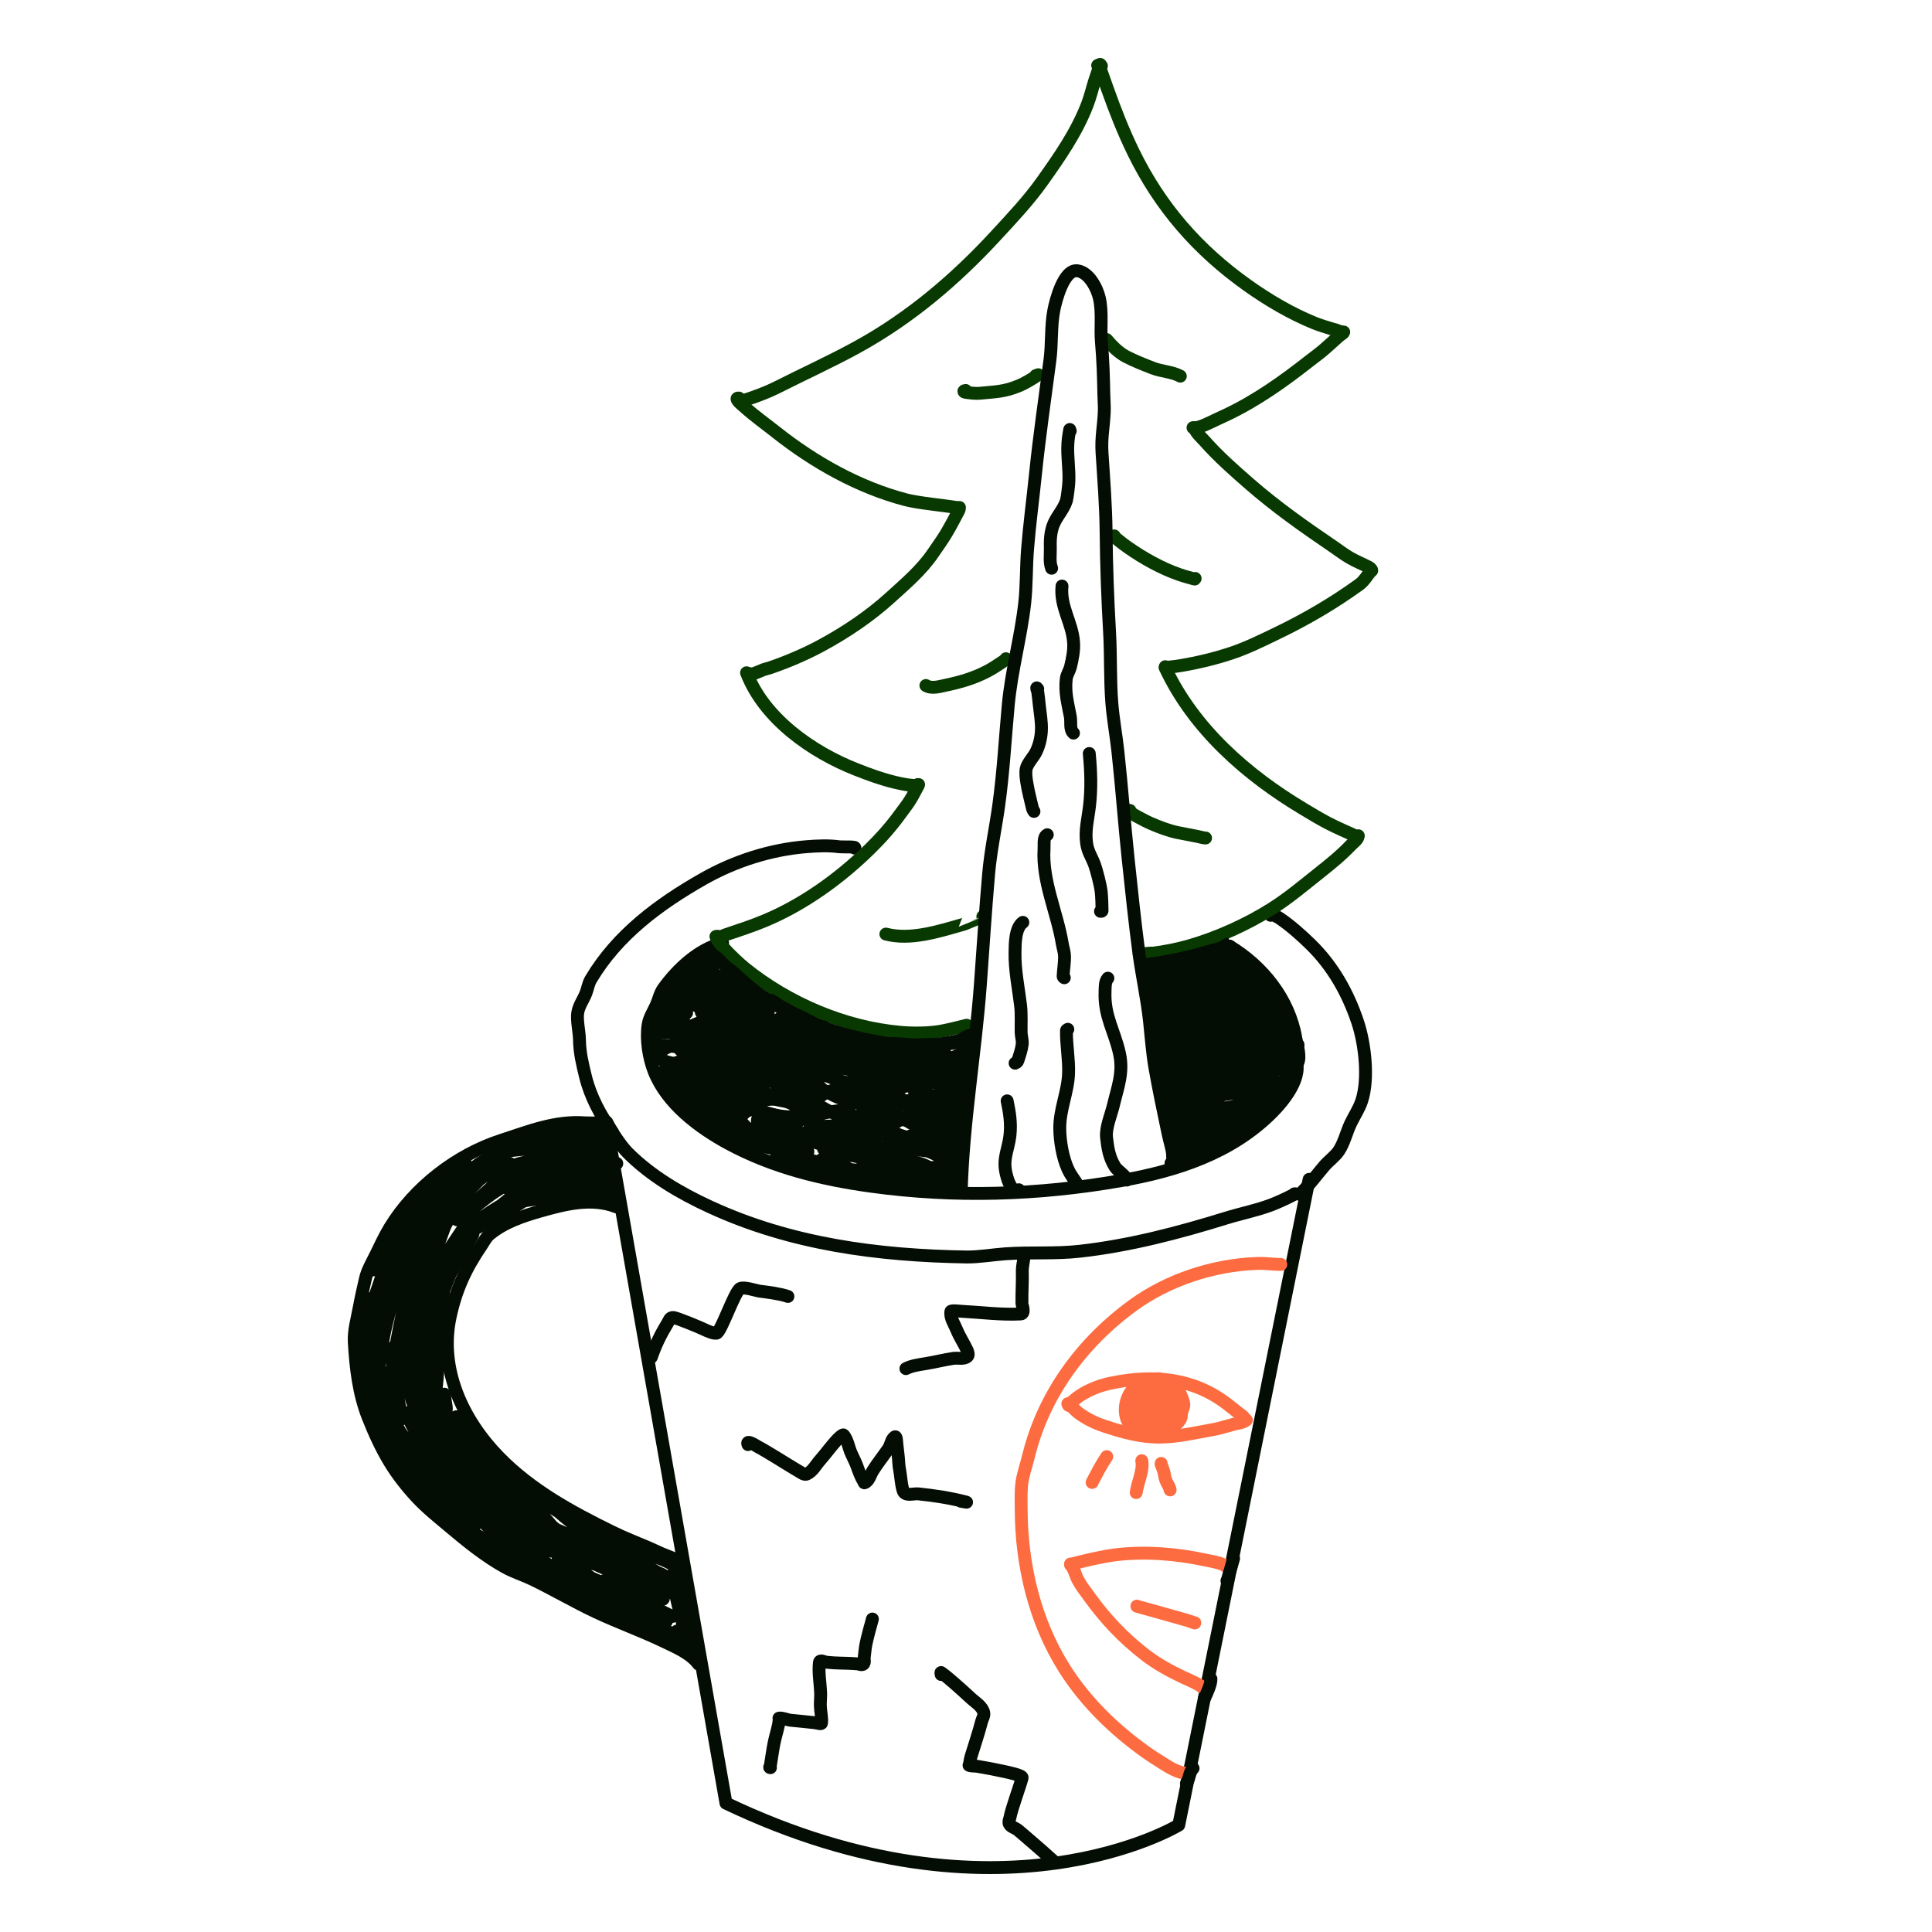 <?xml version="1.0" encoding="UTF-8"?> <svg xmlns="http://www.w3.org/2000/svg" xmlns:xlink="http://www.w3.org/1999/xlink" width="300px" height="300px" viewBox="0 0 300 300"> <title>Artboard Copy 11</title> <g id="Artboard-Copy-11" stroke="none" stroke-width="1" fill="none" fill-rule="evenodd" stroke-linecap="round" stroke-linejoin="round"> <g id="Group" transform="translate(55, 10)" stroke-width="2"> <path d="M148.281,173.127 L128.037,273.396 C128.037,273.396 100.272,290.315 57.729,269.992 L39.112,164.163" id="Path" stroke="#040D03"></path> <path d="M77.709,121.69 C78.084,121.42 75.835,121.55 75.346,121.488 C73.626,121.257 71.942,121.339 70.232,121.473 C64.683,121.916 59.088,123.705 54.247,126.451 C47.367,130.356 40.861,135.145 36.742,142.09 C36.366,142.72 36.266,143.484 36.005,144.172 C35.603,145.235 34.857,146.163 34.7,147.332 C34.546,148.486 34.959,150.222 34.981,151.472 C35.016,153.531 35.432,155.175 35.911,157.147 C36.674,160.287 38.242,163.192 40.127,165.842" id="Path" stroke="#040D03"></path> <path d="M142.307,132.125 C142.085,131.683 143.305,132.313 143.713,132.592 C145.398,133.741 147.056,135.218 148.51,136.636 C151.952,139.998 154.287,144.134 155.807,148.664 C156.945,152.054 157.579,157.498 156.445,160.941 C156.033,162.196 155.313,163.226 154.749,164.404 C154.098,165.76 153.724,167.453 152.888,168.703 C152.329,169.54 151.35,170.237 150.686,170.992 C149.94,171.839 147.71,174.767 146.786,175.445" id="Path" stroke="#040D03"></path> <path d="M145.991,175.378 C146.382,175.296 145.732,175.57 145.377,175.758 C144.575,176.181 143.246,176.773 142.401,177.095 C140.122,177.961 137.713,178.422 135.401,179.139 C128.003,181.433 120.402,183.428 112.692,184.289 C108.844,184.722 105.019,184.419 101.153,184.684 C99.35,184.809 96.924,185.213 95.091,185.184 C81.341,184.967 67.822,183.198 55.256,177.403 C50.673,175.292 46.098,172.623 42.492,169.021 C41.439,167.967 39.921,165.688 39.258,164.327" id="Path" stroke="#040D03"></path> <path d="M146.094,154.252 C147.451,157.128 144.375,160.893 142.51,162.759 C136.203,169.073 127.692,171.824 119.079,173.329 C106.204,175.585 93.32,175.984 80.36,174.209 C72.637,173.156 64.999,171.29 58.103,167.559 C53.551,165.092 48.551,161.374 46.571,156.358 C45.736,154.247 45.286,151.352 45.647,149.087 C45.818,148.015 46.464,147.048 46.905,146.072 C47.29,145.225 47.454,144.259 48.011,143.489 C50.188,140.469 53.486,137.372 57.199,136.444" id="Path" stroke="#040D03"></path> <path d="M135.897,136.906 C141.078,140.031 145.176,145.134 146.211,151.193 C146.389,152.227 147.038,154.175 146.469,155.122" id="Path" stroke="#040D03"></path> <path d="M95.108,149.198 C94.012,149.486 92.171,149.929 91.056,150.131 C89.171,150.462 86.703,150.467 84.835,150.299 C76.183,149.539 67.413,145.798 60.649,140.33 C60.122,139.906 59.62,139.445 59.128,138.978 C58.482,138.368 56.405,136.362 56.17,135.415" id="Path" stroke="#083901"></path> <path d="M87.465,111.855 C87.649,111.807 87.703,111.745 87.569,111.995 C87.161,112.754 86.778,113.534 86.318,114.265 C85.862,114.991 85.326,115.659 84.825,116.352 C83.404,118.314 81.863,120.059 80.132,121.762 C75.421,126.383 69.772,130.471 63.663,133.005 C61.679,133.833 59.631,134.487 57.604,135.174 C57.236,135.299 56.453,135.775 56.459,135.386" id="Path" stroke="#083901"></path> <path d="M87.49,111.865 C87.461,111.971 87.486,112.004 87.345,111.99 C86.823,111.956 86.299,111.927 85.782,111.85 C85.183,111.759 84.591,111.624 84.002,111.485 C81.929,110.999 79.944,110.263 77.964,109.484 C71.092,106.786 63.67,101.607 60.922,94.466" id="Path" stroke="#083901"></path> <path d="M93.985,68.803 C93.956,68.947 93.967,69.105 93.898,69.235 C93.245,70.477 92.6,71.727 91.875,72.93 C91.255,73.958 90.541,74.928 89.866,75.922 C88.086,78.543 85.549,80.687 83.239,82.789 C80.061,85.681 76.305,88.204 72.53,90.238 C70.045,91.58 67.344,92.73 64.681,93.653 C64.301,93.783 63.907,93.869 63.525,93.994 C63.273,94.076 61.652,94.836 61.384,94.778 C61.31,94.764 61.491,94.672 61.544,94.619" id="Path" stroke="#083901"></path> <path d="M93.646,68.821 C91.655,68.485 87.623,68.117 85.668,67.607 C78.393,65.711 71.462,61.817 65.591,57.173 C63.94,55.867 62.129,54.579 60.562,53.161 C60.469,53.078 58.772,51.722 59.735,51.81" id="Path" stroke="#083901"></path> <path d="M115.444,0.158 C115.444,0.158 115.741,0.177 115.719,0.262 C115.531,0.987 115.255,1.686 115.026,2.399 C114.612,3.687 114.316,5.016 113.826,6.277 C112.123,10.654 109.521,14.372 106.827,18.169 C104.704,21.16 102.059,23.958 99.572,26.653 C93.359,33.383 86.385,39.315 78.353,43.76 C74.194,46.061 69.902,47.995 65.68,50.137 C64.23,50.872 62.533,51.504 60.984,52.022 C60.631,52.14 60.263,52.211 59.907,52.32 C59.856,52.336 59.737,52.442 59.767,52.398 C59.85,52.278 59.969,52.189 60.07,52.085" id="Path" stroke="#083901"></path> <path d="M153.167,41.483 C153.273,41.556 153.636,41.692 153.516,41.646 C153.11,41.488 152.705,41.33 152.293,41.19 C152.185,41.153 152.068,41.149 151.96,41.115 C151.018,40.813 150.061,40.551 149.144,40.18 C145.504,38.707 141.969,36.626 138.769,34.355 C131,28.842 125.153,22.152 120.964,13.566 C119.424,10.409 118.14,7.114 116.963,3.808 C116.769,3.266 116.573,2.724 116.387,2.18 C116.135,1.446 115.948,1.045 115.813,0.323 C115.794,0.218 115.702,0.045 115.8,0.005 C115.9,-0.035 115.95,0.16 116.025,0.237" id="Path" stroke="#083901"></path> <path d="M158,78.588 C157.953,78.31 157.702,78.156 157.45,78.025 C156.501,77.535 155.504,77.137 154.582,76.598 C153.65,76.054 152.793,75.391 151.9,74.785 C147.454,71.765 143.179,68.749 139.108,65.207 C136.642,63.061 134.224,60.938 132.052,58.483 C131.482,57.838 130.727,57.255 130.489,56.426 C130.456,56.313 130.68,56.562 130.776,56.63" id="Path" stroke="#083901"></path> <path d="M153.654,41.557 C153.544,41.821 153.181,41.961 152.971,42.148 C152.238,42.801 151.508,43.459 150.774,44.113 C149.981,44.82 149.109,45.433 148.273,46.089 C144.241,49.255 140.12,52.187 135.48,54.398 C134.959,54.646 134.435,54.886 133.911,55.126 C133.235,55.437 131.016,56.623 130.249,56.41" id="Path" stroke="#083901"></path> <path d="M157.965,78.573 C157.332,79.281 156.853,80.199 156.098,80.746 C152.008,83.71 147.722,86.202 143.175,88.387 C140.912,89.479 138.65,90.599 136.271,91.397 C133.728,92.253 131.002,92.903 128.357,93.35 C127.847,93.432 127.334,93.509 126.819,93.552 C126.715,93.561 125.776,93.711 125.944,93.523" id="Path" stroke="#083901"></path> <path d="M155.916,119.776 C155.734,119.853 155.71,119.901 155.49,119.805 C154.044,119.151 152.586,118.525 151.178,117.794 C149.894,117.131 148.663,116.371 147.421,115.63 C138.617,110.374 130.368,103.17 125.935,93.696" id="Path" stroke="#083901"></path> <path d="M155.793,119.958 C156.086,120.103 154.936,121.05 154.807,121.19 C153.274,122.805 151.624,124.142 149.883,125.523 C147.496,127.417 145.098,129.447 142.52,131.077 C138.658,133.52 134.03,135.617 129.642,136.872 C127.801,137.396 125.903,137.771 124.003,138.012 C123.944,138.016 123.885,137.983 123.825,137.988 C123.178,138.016 122.536,138.122 121.891,138.175 C121.831,138.18 122.157,138.3 122.194,138.252 C122.259,138.17 121.904,138.079 122,138.041" id="Path" stroke="#083901"></path> <path d="M132.201,120.122 C131.822,120.122 131.38,119.958 131.005,119.891 C129.94,119.694 128.877,119.487 127.816,119.271 C126.5,118.997 124.929,118.4 123.716,117.871 C123.093,117.602 122.495,117.275 121.895,116.958 C121.48,116.736 120.588,116.289 120.248,115.832 C120.206,115.779 120.386,115.842 120.455,115.847" id="Path" stroke="#083901"></path> <path d="M130.581,79.821 C130.534,79.909 130.551,79.937 130.43,79.902 C129.666,79.684 128.897,79.484 128.147,79.224 C125.308,78.236 122.604,76.719 120.142,75.001 C119.641,74.651 119.152,74.283 118.68,73.895 C118.436,73.694 118.141,73.507 118.016,73.216" id="Path" stroke="#083901"></path> <path d="M128.28,48.408 C126.966,47.706 125.395,47.696 124.032,47.166 C122.621,46.617 121.205,46.067 119.861,45.37 C118.715,44.776 117.653,43.706 116.842,42.729" id="Path" stroke="#083901"></path> <path d="M105.839,48.32 C105.967,48.29 106.324,48.13 106.215,48.203 C105.232,48.855 104.223,49.493 103.131,49.937 C100.919,50.838 99.639,50.818 97.219,51.058 C96.458,51.134 95.688,51.017 94.93,50.921 C94.827,50.908 94.661,50.857 94.666,50.752 C94.672,50.65 94.852,50.67 94.945,50.63" id="Path" stroke="#083901"></path> <path d="M101.203,92.287 C101.083,92.451 100.931,92.595 100.763,92.705 C99.947,93.249 99.131,93.802 98.259,94.254 C96.19,95.322 94.206,95.903 91.918,96.384 C90.892,96.601 89.67,96.995 88.773,96.447" id="Path" stroke="#083901"></path> <path d="M97.612,132.318 C97.616,132.327 95.333,133.246 94.784,133.472 C94.624,133.539 94.453,133.573 94.286,133.621 C90.646,134.655 86.353,136.03 82.56,135.044" id="Path" stroke="#083901"></path> <path d="M94.254,175.166 C94.529,164.399 96.428,153.699 97.226,142.96 C97.656,137.18 98.012,131.39 98.521,125.619 C98.836,122.041 99.599,118.569 100.09,115.015 C100.805,109.845 101.081,104.661 101.562,99.477 C102.057,94.139 103.519,88.954 104.116,83.647 C104.423,80.919 104.335,78.096 104.552,75.352 C104.863,71.412 105.391,67.505 105.793,63.576 C106.399,57.665 107.268,51.766 108.036,45.899 C108.368,43.361 108.155,40.718 108.636,38.191 C108.931,36.645 110.184,31.789 112.285,32.044 C114.112,32.267 115.366,34.771 115.713,36.308 C116.214,38.526 115.832,40.909 116.031,43.141 C116.274,45.867 116.355,48.538 116.404,51.277 C116.421,52.191 116.512,53.105 116.469,54.018 C116.351,56.477 115.968,57.931 116.127,60.385 C116.391,64.453 116.715,68.539 116.754,72.613 C116.804,77.811 116.998,83.029 117.295,88.209 C117.503,91.825 117.357,95.524 117.643,99.126 C117.837,101.588 118.3,104.098 118.572,106.556 C119.195,112.206 119.592,117.876 120.197,123.527 C120.71,128.326 121.209,133.15 121.843,137.935 C122.313,141.489 123.11,145.009 123.495,148.572 C123.757,150.996 123.92,153.43 124.34,155.824 C124.946,159.287 125.686,162.735 126.403,166.159 C126.508,166.659 126.654,167.155 126.768,167.65 C126.868,168.088 126.996,168.516 127.048,168.958 C127.07,169.15 127.235,170.939 126.827,170.617" id="Path" stroke="#040D03"></path> <path d="M103.201,174.743 C101.963,175.378 101.331,172.762 101.168,171.944 C100.738,169.795 101.602,168.357 101.825,166.318 C102.032,164.433 101.776,162.759 101.388,160.941" id="Path" stroke="#040D03"></path> <path d="M112.31,173.998 C111.837,173.07 111.368,172.738 110.797,171.473 C109.996,169.699 109.587,167.207 109.56,165.279 C109.519,162.288 110.822,159.624 110.927,156.676 C111.006,154.439 110.563,152.237 110.6,150.015 C110.602,149.919 110.742,149.89 110.812,149.828" id="Path" stroke="#040D03"></path> <path d="M119.955,173.238 C119.951,172.685 118.495,171.742 118.172,171.233 C117.241,169.771 117.018,168.333 116.825,166.626 C116.655,165.111 117.539,163.096 117.884,161.639 C118.55,158.825 119.491,156.56 118.828,153.559 C118.063,150.092 116.45,147.808 116.59,144.037 C116.617,143.306 116.552,142.441 117.031,141.893" id="Path" stroke="#040D03"></path> <path d="M102.623,155.089 C102.794,155.002 102.976,154.94 103.047,154.718 C103.32,153.877 103.625,153.03 103.728,152.146 C103.799,151.54 103.572,150.929 103.561,150.313 C103.538,148.899 103.637,147.471 103.468,146.067 C103.138,143.335 102.567,140.681 102.612,137.911 C102.632,136.641 102.604,134.083 103.826,133.222" id="Path" stroke="#040D03"></path> <path d="M110.263,141.825 C110.204,141.782 110.074,141.71 110.079,141.609 C110.129,140.551 110.325,139.493 110.298,138.43 C110.281,137.79 110.053,137.17 109.948,136.535 C109.137,131.64 106.789,126.802 107.121,121.791 C107.171,121.05 106.961,119.958 107.623,119.617" id="Path" stroke="#040D03"></path> <path d="M115.884,131.51 C115.963,131.505 116.13,131.548 116.127,131.385 C116.109,130.384 116.092,129.384 115.982,128.389 C115.879,127.47 115.282,125.143 114.975,124.301 C114.507,123.022 113.918,122.305 113.729,120.949 C113.447,118.905 113.94,117.188 114.173,115.197 C114.494,112.451 114.406,109.744 114.14,107.003" id="Path" stroke="#040D03"></path> <path d="M105.552,115.996 C105.48,115.856 105.372,115.726 105.335,115.573 C105.02,114.24 104.668,112.918 104.451,111.571 C104.336,110.86 104.225,110.119 104.343,109.403 C104.469,108.643 105.474,107.537 105.817,106.883 C106.345,105.877 106.645,104.632 106.706,103.516 C106.78,102.136 106.511,100.761 106.369,99.39 C106.302,98.736 106.238,98.082 106.141,97.433 C106.109,97.226 105.985,97.034 105.983,96.827 C105.983,96.755 106.086,96.928 106.137,96.976" id="Path" stroke="#040D03"></path> <path d="M111.689,103.834 C111.053,103.247 111.359,102.136 111.2,101.285 C110.811,99.193 110.322,97.548 110.57,95.403 C110.645,94.749 111.07,94.182 111.226,93.542 C111.529,92.302 111.793,91.013 111.705,89.733 C111.491,86.631 109.584,84.264 109.908,81" id="Path" stroke="#040D03"></path> <path d="M108.294,78.235 C107.93,77.279 108.114,76.195 108.092,75.171 C108.065,73.94 108.093,72.807 108.51,71.628 C108.999,70.251 110.132,69.175 110.578,67.777 C110.737,67.28 110.951,65.311 110.974,64.807 C111.066,62.833 110.698,60.88 110.817,58.907 C110.862,58.167 110.97,57.432 111.103,56.703 C111.117,56.629 111.157,56.844 111.184,56.914" id="Path" stroke="#040D03"></path> <path d="M49.816,232.173 C49.888,232.337 50.424,232.5 50.324,232.351 C50.01,231.889 49.904,232.12 49.623,232.01 C48.988,231.764 48.352,231.514 47.724,231.25 C47.005,230.942 46.304,230.586 45.584,230.283 C43.733,229.499 41.858,228.773 40.055,227.883 C33.711,224.772 27.481,221.386 22.483,216.27 C16.878,210.528 13.141,202.655 14.904,194.465 C15.826,190.18 17.336,186.939 19.772,183.371 C20.163,182.794 20.469,182.135 21,181.688 C23.247,179.812 26.153,178.836 28.918,178.052 C32.724,176.97 36.888,175.907 40.724,177.408" id="Path" stroke="#040D03"></path> <path d="M53.448,248.389 C52.225,246.716 49.855,245.735 48.039,244.864 C44.608,243.22 41.029,241.94 37.586,240.329 C34.201,238.742 30.983,236.828 27.614,235.208 C26.239,234.549 24.763,234.102 23.429,233.361 C20.328,231.635 17.539,229.374 14.824,227.085 C13.059,225.599 11.239,224.156 9.67,222.464 C8.122,220.79 6.695,218.982 5.514,217.029 C4.175,214.822 3.099,212.451 2.151,210.051 C0.706,206.392 0.24,202.367 0.013,198.438 C-0.091,196.639 0.447,194.86 0.771,193.09 C1.047,191.575 1.396,190.07 1.738,188.569 C2.039,187.247 2.765,186.059 3.358,184.842 C4.045,183.433 4.704,182 5.516,180.658 C9.307,174.397 15.889,169.314 22.824,167.073 C27.138,165.673 31.191,164.014 35.778,164.351 C36.394,164.399 38.307,164.317 38.826,164.519" id="Path" stroke="#040D03"></path> <path d="M46.14,200.741 C46.831,198.755 47.593,197.206 48.699,195.384 C48.922,195.018 49.011,194.557 49.527,194.581 C50.101,194.605 54.007,196.259 54.427,196.475 C54.588,196.562 56.027,197.23 56.353,196.971 C57.137,196.336 59.092,190.541 59.934,190.084 C60.509,189.776 62.434,190.411 62.896,190.483 C63.619,190.589 64.348,190.656 65.069,190.786 C65.836,190.926 66.612,191.051 67.348,191.311" id="Path" stroke="#040D03"></path> <path d="M61.152,214.312 C60.761,213.399 62.543,214.572 62.635,214.62 C63.567,215.115 64.467,215.668 65.371,216.217 C66.637,216.981 67.88,217.784 69.16,218.525 C69.404,218.664 69.901,219.059 70.267,218.895 C71.178,218.491 71.679,217.486 72.338,216.736 C73.182,215.779 73.969,214.683 74.824,213.735 C75.284,213.225 75.893,212.692 75.998,212.826 C76.633,213.629 76.762,214.731 77.176,215.668 C77.456,216.308 77.793,216.919 78.036,217.573 C78.341,218.4 78.618,219.251 79.09,219.997 C79.142,220.078 79.149,220.28 79.241,220.247 C79.948,219.982 80.133,219.02 80.534,218.376 C81.274,217.193 82.161,216.101 82.95,214.947 C83.337,214.38 83.366,213.533 83.922,213.129 C84.233,212.903 84.217,213.851 84.266,214.235 C84.358,214.957 84.43,215.678 84.508,216.404 C84.574,217.02 84.562,217.645 84.698,218.251 C84.828,218.828 85.004,221.3 85.373,221.728 C85.863,222.3 86.867,221.891 87.615,221.968 C90.077,222.223 92.641,222.613 95.035,223.243 C95.312,223.315 94.469,223.151 94.186,223.108" id="Path" stroke="#040D03"></path> <path d="M103.86,184.693 C104.317,184.361 103.714,186.4 103.743,187.362 C103.795,189.065 103.651,190.762 103.689,192.45 C103.692,192.609 104.224,193.989 103.504,194.028 C100.53,194.196 97.435,193.782 94.464,193.628 C94.057,193.604 92.685,193.436 92.651,193.648 C92.493,194.629 93.18,195.562 93.552,196.48 C93.994,197.582 94.667,198.567 95.166,199.64 C95.305,199.943 95.456,200.404 95.216,200.626 C94.685,201.121 93.778,200.818 93.061,200.924 C91.61,201.14 90.183,201.506 88.734,201.741 C87.693,201.915 86.61,202.044 85.667,202.52" id="Path" stroke="#040D03"></path> <path d="M64.633,264.485 C64.392,264.461 64.586,264.355 64.617,264.177 C64.816,263.023 64.956,261.86 65.186,260.71 C65.374,259.768 65.667,258.844 65.869,257.906 C65.939,257.579 65.971,257.248 66,256.916 C66.005,256.873 65.924,256.786 65.969,256.786 C66.587,256.728 67.184,257.055 67.801,257.123 C69.022,257.252 70.228,257.349 71.45,257.493 C71.955,257.551 72.55,257.781 72.572,257.551 C72.652,256.646 72.399,255.742 72.38,254.838 C72.365,254.175 72.454,253.511 72.428,252.847 C72.368,251.313 72.051,249.678 72.241,248.134 C72.299,247.663 73.073,248.082 73.284,248.101 C73.671,248.134 74.056,248.183 74.444,248.202 C75.669,248.274 76.888,248.25 78.112,248.36 C78.427,248.389 78.818,248.606 79.061,248.399 C79.337,248.168 79.152,247.682 79.2,247.327 C79.29,246.653 79.332,245.975 79.466,245.307 C79.699,244.157 80.122,242.647 80.465,241.402" id="Path" stroke="#040D03"></path> <path d="M91.146,250.02 C91.121,249.923 91.064,249.659 91.146,249.717 C91.848,250.222 92.505,250.789 93.16,251.357 C94.064,252.136 94.941,252.948 95.82,253.756 C96.478,254.362 97.554,254.978 97.758,255.968 C97.853,256.425 97.534,256.882 97.416,257.339 C96.941,259.176 96.333,260.941 95.782,262.749 C95.653,263.172 95.611,263.615 95.516,264.043 C95.51,264.072 95.451,264.11 95.478,264.12 C95.884,264.274 96.342,264.206 96.77,264.274 C97.481,264.389 98.19,264.519 98.898,264.654 C99.52,264.774 100.14,264.904 100.76,265.038 C101.595,265.216 103.818,265.678 103.717,266.053 C103.328,267.515 102.108,270.756 101.824,272.237 C101.773,272.507 101.635,272.771 101.672,273.041 C101.754,273.637 102.608,273.8 103.077,274.18 C103.595,274.599 104.089,275.051 104.598,275.479 C105.81,276.503 107.355,277.874 108.54,278.941" id="Path" stroke="#040D03"></path> <path d="M129.23,265.327 C128.088,265.38 126.459,264.384 125.488,263.754 C124.642,263.211 123.784,262.687 122.964,262.1 C118.034,258.594 113.598,254.3 110.332,249.159 C105.684,241.844 103.604,233.039 103.57,224.431 C103.565,223.026 103.495,221.612 103.684,220.223 C103.871,218.847 104.362,217.534 104.69,216.183 C107.034,206.55 113.021,198.442 120.984,192.657 C126.397,188.728 133.435,186.429 140.088,186.194 C141.711,186.131 142.27,186.319 143.884,186.343" id="Path" stroke="#FD6C40"></path> <path d="M110.933,208.224 C110.812,208.128 111.007,208.056 111.092,207.988 C111.653,207.546 112.17,207.036 112.777,206.656 C114.394,205.646 115.913,205.084 117.783,204.713 C124.265,203.42 130.43,203.997 135.713,208.142 C136.242,208.561 136.784,208.96 137.296,209.397 C137.644,209.696 138.342,210.008 138.193,210.441" id="Path" stroke="#FD6C40"></path> <path d="M110.811,207.969 C111.051,207.974 112.033,209.066 112.361,209.32 C113.58,210.253 114.97,210.941 116.422,211.427 C119.199,212.355 122.127,213.182 125.082,213.153 C127.884,213.129 130.502,212.49 133.238,212.009 C134.377,211.812 135.451,211.456 136.56,211.162 C137.241,210.984 137.954,210.951 138.536,210.508" id="Path" stroke="#FD6C40"></path> <path d="M125.027,204.093 C123.635,204.079 122.338,204.348 121.247,205.358 C119.256,207.2 119.054,210.907 121.666,212.369 C123.598,213.451 126.785,212.427 128.059,210.72 C128.601,209.999 128.332,210.023 128.511,209.253 C128.63,208.743 128.869,208.498 128.82,207.969 C128.77,207.426 127.456,204.151 126.743,204.502" id="Path" stroke="#FD6C40"></path> <path d="M125.02,204.795 C125.053,204.742 125.149,204.598 125.085,204.608 C124.291,204.752 123.503,204.915 122.719,205.103 C122.543,205.146 122.129,205.473 122.309,205.464 C123.365,205.396 124.398,205.04 125.455,205.05 C126.16,205.06 126.916,205.156 127.515,205.526 C127.764,205.68 126.974,205.776 126.683,205.815 C125.694,205.959 124.669,205.844 123.695,206.07 C122.933,206.247 122.216,206.603 121.544,207.007 C121.438,207.07 121.763,207.156 121.887,207.152 C122.72,207.123 123.542,206.887 124.375,206.906 C125.418,206.935 126.465,207.065 127.482,207.296 C127.598,207.325 127.69,207.623 127.573,207.642 C126.677,207.791 125.751,207.604 124.852,207.729 C123.687,207.887 122.512,208.08 121.405,208.479 C121.079,208.594 120.501,208.926 120.679,209.224 C120.875,209.551 121.445,209.234 121.821,209.171 C123.27,208.931 124.68,208.431 126.144,208.306 C126.907,208.238 127.723,208.282 128.424,208.594 C128.67,208.7 127.992,208.941 127.732,209.008 C126.694,209.287 125.619,209.397 124.568,209.623 C123.515,209.845 122.433,209.979 121.419,210.345 C121.271,210.398 121.139,210.754 121.29,210.797 C121.825,210.956 122.406,210.84 122.962,210.797 C124.088,210.72 125.203,210.532 126.327,210.436 C126.649,210.412 127.299,210.109 127.297,210.431 C127.293,210.782 126.657,210.725 126.323,210.831 C125.589,211.066 124.844,211.263 124.098,211.451 C123.285,211.658 121.908,212.033 121.192,211.234 C120.499,210.465 120.615,209.748 120.684,208.753 C120.721,208.21 120.632,207.604 120.902,207.128 C121.081,206.81 121.552,206.81 121.876,206.647" id="Path" stroke="#FD6C40"></path> <path d="M126.964,205.911 C127.05,205.872 127.129,205.8 127.215,205.949 C127.501,206.43 127.91,206.887 127.988,207.445 C128.061,207.964 127.758,208.464 127.643,208.979" id="Path" stroke="#FD6C40"></path> <path d="M114.582,220.194 C115.31,218.775 115.969,217.501 116.858,216.183" id="Path" stroke="#FD6C40"></path> <path d="M123.427,212.331 C123.913,212.033 124.514,211.98 125.061,211.812 C125.729,211.61 126.318,211.215 126.992,211.013" id="Path" stroke="#FD6C40"></path> <path d="M124.492,210.545 C124.563,209.891 126.251,209.953 126.889,209.62" id="Path" stroke="#FD6C40"></path> <path d="M122.412,209.492 C122.505,209.108 122.473,209.098 122.807,209.066 C123.409,209.004 124.011,209.046 124.613,209.035" id="Path" stroke="#FD6C40"></path> <path d="M125.574,206.772 C125.972,206.096 126.604,206.865 126.991,207.114" id="Path" stroke="#FD6C40"></path> <path d="M122.293,216.818 C122.591,218.333 121.646,220.194 121.425,221.766" id="Path" stroke="#FD6C40"></path> <path d="M125.305,217.236 C125.286,217.313 125.274,217.308 125.3,217.38 C125.428,217.732 125.588,218.073 125.693,218.434 C125.819,218.871 125.838,219.333 125.993,219.761 C126.236,220.425 126.533,220.665 126.696,221.353" id="Path" stroke="#FD6C40"></path> <path d="M111.226,232.861 C111.266,232.971 111.221,232.899 111.403,232.856 C112.671,232.548 113.933,232.221 115.209,231.957 C116.243,231.74 117.282,231.534 118.332,231.413 C122.839,230.889 127.716,231.269 132.142,232.236 C132.746,232.37 134.76,232.668 135.297,233.183" id="Path" stroke="#FD6C40"></path> <path d="M121.534,239.401 C121.517,239.396 121.562,239.43 121.579,239.435 C122.492,239.695 123.408,239.94 124.324,240.19 C125.986,240.637 127.621,241.137 129.28,241.589 C129.69,241.7 130.874,242.166 130.495,241.974" id="Path" stroke="#FD6C40"></path> <path d="M111.252,233.005 C111.802,233.558 112.004,234.64 112.385,235.338 C112.974,236.41 113.353,236.833 114.099,237.872 C116.585,241.339 119.422,244.35 122.816,246.961 C124.598,248.336 126.595,249.443 128.626,250.4 C129.399,250.765 130.199,251.092 130.95,251.506 C131.087,251.583 131.755,251.943 131.618,251.943" id="Path" stroke="#FD6C40"></path> <path d="M129.275,267.01 C129.102,266.947 129.407,266.572 129.455,266.462 C129.714,265.885 129.737,265.106 130.258,264.586" id="Path" stroke="#040D03"></path> <path d="M132.001,253.785 C132.385,252.968 133.07,251.52 133.036,250.698" id="Path" stroke="#040D03"></path> <path d="M135.517,235.467 C135.571,235.506 135.84,234.453 135.905,234.236 C136.133,233.491 136.344,232.741 136.553,231.99" id="Path" stroke="#040D03"></path> <path d="M53.323,141.258 C53.255,140.815 54.216,140.363 54.399,140.233 C54.483,140.176 54.706,140.113 54.636,140.036 C54.517,139.906 54.05,140.233 54.105,140.065 C54.246,139.628 55.5,139.892 55.777,139.43 C55.846,139.315 55.225,139.219 55.205,139.195 C55.103,139.084 55.412,138.973 55.531,138.877 C55.669,138.767 55.688,138.512 55.841,138.454 C56.168,138.334 57.21,139.695 57.572,139.959 C59.729,141.546 61.566,143.696 63.926,145.057 C65.187,145.783 66.303,146.605 67.635,147.226 C68.095,147.442 68.531,147.688 68.976,147.933 C69.087,147.995 69.448,148.077 69.322,148.096 C68.738,148.188 67.544,147.144 67.047,146.889 C66.731,146.726 66.423,146.562 66.113,146.384 C66.001,146.322 65.64,146.245 65.766,146.226 C66.148,146.168 66.683,146.678 66.986,146.841 C68.122,147.471 69.278,147.962 70.413,148.572 C71.026,148.904 71.721,149.005 72.346,149.299 C72.547,149.39 73.189,149.491 72.97,149.525 C72.417,149.606 71.562,148.986 71.082,148.741 C69.862,148.111 68.616,147.524 67.377,146.942 C66.626,146.591 65.932,146.254 65.223,145.826 C64.764,145.547 65.089,145.773 64.687,145.475 C64.616,145.422 64.411,145.302 64.498,145.293 C64.833,145.24 65.772,146.014 66.08,146.177 C67.399,146.865 68.669,147.663 69.998,148.313 C73.77,150.155 78.051,151.213 82.18,151.919 C85.361,152.468 88.516,152.155 91.697,152.121 C92.575,152.112 93.995,151.857 94.754,151.439 C95.031,151.285 95.27,151.097 95.536,150.943 C95.666,150.866 96.074,150.765 95.93,150.717 C95.569,150.602 94.741,151.193 94.468,151.318 C93.408,151.818 92.135,151.886 91,152.121 C88.268,152.694 85.339,151.886 82.579,152.073" id="Path" stroke="#040D03"></path> <path d="M53.641,143.682 C53.867,143.374 53.545,143.773 53.931,143.48 C54.259,143.23 54.649,143.028 54.881,142.686 C54.948,142.59 54.659,142.6 54.543,142.575 C54.015,142.484 53.488,142.373 52.952,142.34 C52.437,142.306 50.96,142.465 50.544,142.71 C50.492,142.739 51.17,142.864 51.317,142.859 C51.724,142.84 52.133,142.835 52.537,142.777 C53.672,142.624 55.086,142.292 55.631,141.282 C55.758,141.046 55.764,140.657 55.563,140.484 C55.296,140.253 54.871,140.301 54.52,140.325 C53.885,140.363 53.25,140.479 52.643,140.666 C52.432,140.734 51.996,140.883 52.115,141.07 C52.173,141.162 53.53,141.123 53.972,140.945 C54.383,140.782 54.846,140.604 55.096,140.233 C55.289,139.95 55.325,139.502 55.152,139.204 C54.957,138.868 54.532,138.68 54.15,138.608 C53.716,138.521 53.232,138.565 52.833,138.757 C52.408,138.959 52.059,139.325 51.802,139.719 C50.868,141.147 53.739,142.321 54.399,140.931 C54.522,140.671 54.555,140.325 54.427,140.07 C54.176,139.56 53.226,140.017 52.751,140.325 C52.254,140.652 51.786,141.027 51.37,141.455 C50.806,142.027 49.788,143.09 50.366,143.648 C51.22,144.475 52.402,143.662 52.952,143.037 C53.06,142.917 53.137,142.431 53.013,142.383 C52.071,142.003 50.774,142.705 50.068,143.104 C49.552,143.393 48.969,143.653 48.618,144.134 C48.451,144.364 48.508,144.768 48.694,144.98 C48.978,145.307 49.449,145.408 49.854,145.557 C50.73,145.874 51.347,146.014 52.214,145.572 C52.349,145.499 52.563,145.211 52.42,145.163 C52.086,145.043 51.71,145.196 51.364,145.269 C50.6,145.437 49.822,145.586 49.101,145.889 C48.598,146.101 48.005,146.317 47.739,146.798 C47.604,147.038 47.973,147.346 48.218,147.476 C48.599,147.673 49.059,147.668 49.487,147.707 C50.069,147.764 51.154,147.909 51.617,147.274 C51.704,147.154 51.327,147.216 51.183,147.231 C50.639,147.303 50.093,147.38 49.568,147.534 C48.925,147.721 48.277,147.928 47.694,148.255 C47.211,148.524 46.579,148.784 46.409,149.313 C46.304,149.64 46.799,149.929 47.114,150.063 C47.89,150.4 49.946,150.506 50.742,150.308 C50.99,150.251 51.345,150.044 51.306,149.794 C51.27,149.558 50.867,149.573 50.63,149.577 C49.994,149.582 49.355,149.664 48.737,149.813 C48.141,149.957 47.521,150.111 47.013,150.453 C46.661,150.693 46.279,151.059 46.259,151.487 C46.246,151.785 46.659,151.972 46.94,152.078 C47.482,152.285 48.074,152.338 48.651,152.405 C49.26,152.477 49.876,152.54 50.488,152.501 C50.706,152.487 51.293,152.333 51.092,152.246 C50.329,151.915 49.391,152.29 48.631,152.626 C48.183,152.824 47.772,153.117 47.418,153.454 C46.529,154.31 48.414,154.839 48.715,154.92 C49.183,155.05 49.663,155.156 50.149,155.185 C50.485,155.204 51.051,155.257 51.127,154.93 C51.203,154.603 50.174,154.954 50.117,154.978 C49.593,155.151 48.083,155.574 48.243,156.392 C48.524,157.825 51.095,157.873 52.049,157.796 C52.252,157.777 52.851,157.633 52.882,157.291 C52.99,156.132 49.454,156.709 49.028,156.969 C48.773,157.128 48.388,157.416 48.496,157.695 C48.646,158.085 49.172,158.195 49.559,158.34 C50.13,158.556 50.735,158.686 51.339,158.763 C51.864,158.835 53.888,159.215 53.945,157.936 C53.977,157.238 52.664,157.19 52.23,157.229 C51.773,157.272 51.296,157.243 50.861,157.387 C50.748,157.426 50.642,157.681 50.752,157.729 C51.945,158.205 53.341,157.936 54.61,157.724 C55.174,157.628 55.821,157.589 56.245,157.205 C56.519,156.955 56.376,156.474 56.399,156.103 C56.43,155.603 55.005,155.175 54.53,155.103 C53.951,155.012 53.37,154.896 52.783,154.887 C52.323,154.877 51.344,154.589 51.413,155.045 C51.483,155.502 52.337,155.021 52.798,154.992 C54.743,154.872 55.69,154.786 57.479,154.06 C57.737,153.954 57.705,153.516 57.584,153.343 C57.006,152.525 53.535,152.574 52.566,152.771 C52.396,152.804 51.113,153.141 51.193,153.252 C51.283,153.381 51.596,153.439 51.756,153.434 C52.396,153.415 53.036,153.41 53.673,153.353 C54.694,153.261 55.755,153.319 56.726,152.992 C57.37,152.775 58.025,152.362 58.362,151.77 C58.515,151.501 58.137,151.136 57.867,150.987 C57.326,150.688 56.69,150.592 56.079,150.51 C54.805,150.337 52.736,150.39 51.712,151.395 C51.579,151.53 51.959,151.727 52.143,151.761 C52.726,151.871 53.327,151.818 53.92,151.809 C54.898,151.799 59.301,151.395 58.765,149.505 C58.334,147.981 55.278,148.394 54.053,148.832 C53.63,148.986 53.318,149.14 52.958,149.38 C52.833,149.462 52.565,149.659 52.692,149.741 C53.419,150.207 54.425,149.957 55.278,149.828 C57.136,149.544 59.722,148.996 59.133,146.654 C59.121,146.605 59.059,146.581 59.012,146.567 C58.392,146.327 57.795,145.99 57.139,145.884 C56.003,145.706 54.667,145.836 53.913,146.865 C53.786,147.038 53.933,147.365 54.114,147.481 C54.469,147.707 54.92,147.75 55.338,147.774 C56.328,147.841 58.274,147.87 59.137,147.029 C59.483,146.692 59.687,146.144 59.625,145.663 C59.573,145.269 59.215,144.903 58.844,144.764 C58.069,144.47 57.209,144.403 56.383,144.441 C55.604,144.485 54.804,144.648 54.111,145.009 C53.678,145.235 53.455,145.735 53.156,146.125 C53.135,146.149 53.139,146.216 53.172,146.226 C54.784,146.783 57.259,146.788 58.827,146.057 C59.311,145.831 59.865,145.48 59.999,144.961 C60.098,144.586 59.679,144.215 59.367,143.985 C58.286,143.186 57.026,142.893 55.727,143.306 C55.4,143.412 55.015,143.672 54.977,144.013 C54.943,144.321 55.286,144.605 55.569,144.73 C56.005,144.917 56.512,144.908 56.987,144.889 C57.562,144.865 59.044,144.816 59.066,143.763 C59.075,143.292 58.88,142.773 58.543,142.446 C58.114,142.027 57.499,141.835 56.924,141.671 C55.915,141.388 55.092,141.354 54.632,142.455 C54.479,142.821 54.411,143.297 54.599,143.643 C55.195,144.74 56.454,145.374 57.679,145.211 C57.911,145.182 58.714,144.788 58.562,144.321 C58.367,143.725 57.586,143.268 56.964,143.335 C55.992,143.431 55.021,143.686 54.132,144.09 C53.111,144.557 52.06,145.091 51.304,145.923 C50.804,146.476 50.441,147.293 50.554,148.029 C50.642,148.601 51.281,148.996 51.81,149.231 C53.114,149.813 54.679,149.746 56.083,149.491 C56.155,149.476 56.237,149.457 56.285,149.404 C56.44,149.226 56.862,148.952 56.675,148.808 C56.314,148.524 55.768,148.669 55.31,148.64 C54.764,148.606 53.597,148.765 53.163,148.972 C52.353,149.351 51.467,149.693 50.855,150.347 C50.411,150.823 50.262,151.53 50.17,152.174 C50.133,152.429 50.324,152.679 50.492,152.876 C51.391,153.925 53.729,154.29 54.954,154.016 C55.746,153.838 56.606,153.617 56.513,153.348 C56.309,152.756 55.337,152.751 54.717,152.819 C53.921,152.901 52.958,152.867 52.4,153.444 C51.912,153.944 51.248,154.377 51.039,155.05 C50.894,155.512 51.176,156.046 51.465,156.435 C52.087,157.267 53.187,157.354 54.091,157.484 C54.482,157.536 55,157.133 55.049,156.743 C55.058,156.671 55.088,156.536 55.017,156.531 C53.748,156.454 51.53,157.354 50.683,158.33 C50.475,158.566 50.227,158.965 50.393,159.234 C50.651,159.652 51.224,159.768 51.681,159.951 C52.484,160.263 53.751,160.653 54.589,160.037 C54.779,159.898 54.705,159.561 54.642,159.33 C54.567,159.061 53.594,158.955 53.401,158.931 C52.678,158.84 49.523,159.22 50.062,160.576 C50.387,161.389 51.591,161.47 52.434,161.716 C53.042,161.889 53.641,162.158 54.274,162.182 C54.701,162.201 55.155,162.076 55.507,161.831 C55.683,161.711 55.849,161.345 55.68,161.215 C55.205,160.845 53.204,160.811 52.881,161.485 C52.771,161.711 52.548,161.994 52.671,162.216 C52.897,162.62 53.336,162.899 53.766,163.067 C54.599,163.399 55.494,163.557 56.38,163.687 C57.11,163.793 57.856,163.836 58.591,163.774 C59.139,163.731 59.755,163.706 60.19,163.37 C60.367,163.23 60.072,162.894 59.884,162.769 C59.305,162.394 58.652,162.124 57.988,161.932 C57.369,161.759 56.717,161.672 56.074,161.691 C55.817,161.701 55.315,161.764 55.374,162.014 C55.444,162.317 55.929,162.302 56.231,162.365 C56.86,162.499 57.502,162.596 58.145,162.61 C59.121,162.634 60.117,162.687 61.072,162.48 C61.592,162.37 62.168,162.129 62.45,161.677 C62.621,161.403 62.393,160.965 62.148,160.759 C61.682,160.359 61.076,160.124 60.477,159.994 C59.648,159.811 58.781,159.773 57.936,159.845 C57.384,159.893 56.783,160.008 56.353,160.359 C56.149,160.523 56.865,160.489 57.126,160.508 C57.789,160.561 58.456,160.547 59.12,160.576 C60.281,160.629 61.815,160.6 62.753,159.802 C62.975,159.614 63.055,159.119 62.834,158.931 C61.744,157.998 59.297,157.902 58.074,157.945 C57.473,157.964 56.88,158.109 56.301,158.272 C56.149,158.311 55.767,158.489 55.915,158.546 C56.98,158.946 58.21,158.657 59.33,158.45 C60.29,158.267 61.274,158.099 62.161,157.69 C62.646,157.464 63.347,157.133 63.334,156.594 C63.321,156.07 62.594,155.805 62.11,155.603 C61.435,155.319 60.685,155.127 59.956,155.18 C59.084,155.247 58.276,155.671 57.446,155.945 C57.131,156.046 57.123,156.185 57.107,156.531 C57.091,156.892 58.953,157.041 59.226,157.065 C61.06,157.238 62.166,156.714 63.54,155.488 C63.664,155.377 63.713,155.194 63.737,155.031 C64.063,152.814 59.096,151.996 58.256,153.886 C58.23,153.944 58.324,154.007 58.385,154.026 C58.747,154.141 59.119,154.237 59.497,154.286 C60.198,154.377 60.906,154.391 61.611,154.444 C62.296,154.492 62.926,154.555 63.609,154.189 C64.217,153.862 64.825,153.42 65.168,152.819 C65.37,152.468 65.378,151.886 65.088,151.597 C64.592,151.107 63.834,150.934 63.147,150.818 C62.338,150.688 61.507,150.818 60.69,150.876 C60.443,150.895 60.185,150.929 59.965,151.039 C59.628,151.213 59.145,151.352 59.05,151.717 C58.985,151.972 59.41,152.146 59.663,152.218 C60.26,152.386 60.894,152.424 61.515,152.415 C62.817,152.4 64.296,151.977 65.156,150.996 C65.397,150.722 65.626,150.236 65.423,149.933 C65.124,149.486 64.495,149.371 63.977,149.241 C63.27,149.068 62.528,148.981 61.802,149.039 C61.267,149.082 60.756,149.308 60.272,149.544 C60.179,149.587 60.075,149.765 60.155,149.828 C61.534,150.967 64.867,150.852 64.501,148.462 C64.478,148.313 64.319,148.202 64.183,148.135 C63.729,147.909 63.261,147.678 62.761,147.601 C62.073,147.495 61.356,147.471 60.671,147.601 C60.468,147.639 59.603,148.144 59.765,148.332 C60.598,149.284 63.249,149.106 64.026,148.159 C64.242,147.894 64.38,147.471 64.248,147.159 C63.811,146.115 61.223,145.658 60.341,146.144 C60.15,146.25 60.13,146.644 60.281,146.798 C60.937,147.49 64.423,147.197 63.624,145.533 C63.059,144.355 60.262,143.951 59.222,144.437 C58.652,144.701 58.196,145.648 58.485,146.269 C58.728,146.798 59.539,147.274 59.608,146.957 C59.765,146.235 58.536,145.759 57.804,145.677 C56.524,145.528 55.218,145.475 53.938,145.624 C53.154,145.721 52.255,145.841 51.698,146.399 C51.191,146.913 50.976,147.774 51.105,148.481 C51.224,149.13 51.782,149.688 52.357,150.01 C53.216,150.486 54.229,150.655 55.205,150.751 C55.873,150.818 56.626,150.842 57.202,150.501 C57.627,150.246 57.93,149.654 57.855,149.164 C57.793,148.755 57.285,148.481 56.881,148.399 C56.133,148.241 55.309,148.221 54.589,148.481 C54.013,148.688 53.463,149.149 53.223,149.712 C52.874,150.539 52.764,151.511 52.937,152.391 C53.107,153.261 53.6,154.079 54.204,154.723 C55,155.57 56.014,156.204 57.035,156.757 C58.099,157.339 59.34,157.652 60.551,157.671 C60.679,157.671 60.294,157.594 60.168,157.623 C59.558,157.743 58.914,157.815 58.368,158.114 C57.748,158.45 57.136,158.893 56.756,159.489 C56.477,159.927 56.311,160.552 56.51,161.033 C56.786,161.701 57.455,162.139 58.032,162.572 C58.439,162.879 58.913,163.144 59.417,163.221 C60.003,163.303 61.091,162.74 60.867,162.192 C60.744,161.889 60.356,161.744 60.038,161.672 C59.331,161.514 58.59,161.441 57.871,161.523 C57.196,161.6 56.469,161.73 55.929,162.144 C55.544,162.437 55.266,162.99 55.329,163.471 C55.389,163.928 55.857,164.255 56.238,164.514 C56.933,164.986 57.702,165.356 58.497,165.616 C59.056,165.803 59.673,165.962 60.246,165.832 C60.55,165.765 60.933,165.394 60.83,165.096 C60.668,164.635 60.13,164.37 59.674,164.202 C59.015,163.952 58.288,163.807 57.588,163.875 C57.187,163.918 56.665,164.13 56.561,164.519 C56.452,164.928 56.788,165.394 57.112,165.669 C57.674,166.145 58.409,166.371 59.085,166.654 C60.275,167.164 61.939,167.982 63.374,167.717 C63.827,167.631 62.887,166.856 62.464,166.674 C62.015,166.477 61.548,166.279 61.059,166.246 C60.79,166.226 60.196,166.275 60.298,166.525 C60.476,166.967 61.057,167.111 61.49,167.308 C62.18,167.621 62.901,167.881 63.64,168.054 C64.391,168.227 65.168,168.419 65.936,168.342 C66.258,168.309 66.669,168.064 66.701,167.741 C66.748,167.265 66.47,166.76 66.125,166.433 C65.16,165.515 63.427,165.173 62.179,165.159 C62.005,165.159 61.617,165.318 61.74,165.443 C62.083,165.784 62.603,165.895 63.065,166.044 C63.811,166.284 64.569,166.525 65.348,166.606 C66.234,166.703 67.18,166.866 68.022,166.573 C68.426,166.428 68.73,165.875 68.655,165.452 C68.566,164.947 68.052,164.596 67.624,164.322 C66.958,163.889 66.176,163.668 65.442,163.365 C64.914,163.149 64.3,163.009 63.746,163.144 C63.316,163.25 62.817,163.456 62.623,163.856 C62.508,164.091 62.853,164.38 63.094,164.481 C63.794,164.779 64.559,164.928 65.317,165 C66.184,165.077 67.091,165.154 67.93,164.918 C68.426,164.779 68.904,164.399 69.119,163.928 C69.334,163.456 69.158,162.889 69.095,162.374 C69.083,162.273 68.978,162.201 68.898,162.134 C68.528,161.836 68.19,161.47 67.751,161.292 C66.239,160.677 64.265,160.359 62.857,161.187 C62.569,161.355 62.266,161.836 62.462,162.105 C62.793,162.562 63.469,162.629 64.012,162.778 C65.008,163.057 66.021,163.327 67.053,163.389 C67.9,163.437 68.803,163.442 69.582,163.105 C70.235,162.826 70.908,162.312 71.125,161.634 C71.277,161.158 70.875,160.595 70.49,160.278 C69.534,159.499 67.594,158.893 66.321,159.306 C65.832,159.47 65.071,159.782 65.133,160.297 C65.194,160.802 66.022,160.826 66.518,160.941 C67.893,161.268 69.841,161.364 71.122,160.557 C71.516,160.306 71.87,159.787 71.79,159.325 C71.686,158.724 71.157,158.239 70.659,157.888 C69.378,156.983 67.86,156.781 66.406,157.411 C66.004,157.589 65.551,157.964 65.54,158.407 C65.532,158.734 66.051,158.859 66.37,158.926 C66.967,159.051 67.592,159.032 68.198,158.965 C68.92,158.883 69.706,158.864 70.321,158.479 C70.737,158.215 71.017,157.676 71.034,157.185 C71.053,156.623 70.856,155.964 70.419,155.613 C69.877,155.175 69.081,155.228 68.405,155.065 C67.697,154.891 66.409,155.002 65.948,155.118 C65.173,155.319 64.346,155.536 63.733,156.05 C63.539,156.214 63.785,156.632 64.002,156.762 C64.73,157.195 65.574,157.397 66.386,157.633 C66.961,157.796 67.555,157.998 68.15,157.95 C68.59,157.916 68.96,157.599 69.351,157.392 C69.395,157.368 69.455,157.315 69.439,157.267 C69.182,156.483 67.858,156.555 67.043,156.671 C66.017,156.815 64.829,157.06 64.171,157.863 C63.885,158.215 63.479,158.551 63.434,158.998 C63.402,159.316 63.706,159.619 63.981,159.777 C64.585,160.119 65.273,160.326 65.959,160.436 C66.737,160.571 67.563,160.706 68.326,160.504 C68.922,160.345 69.534,159.96 69.821,159.412 C70.143,158.801 70.05,158.037 69.987,157.344 C69.967,157.123 69.751,156.964 69.585,156.815 C69.086,156.377 68.585,155.93 68.006,155.608 C67.285,155.209 66.489,154.964 65.719,154.67 C65.414,154.555 64.635,154.617 64.499,154.752 C64.346,154.896 64.429,155.247 64.595,155.382 C65.037,155.733 65.603,155.901 66.145,156.055 C67.011,156.301 67.897,156.512 68.795,156.56 C69.307,156.589 69.913,156.604 70.305,156.276 C70.628,156.007 70.715,155.454 70.6,155.05 C70.455,154.536 70.049,154.093 69.606,153.805 C68.507,153.083 66.629,152.309 65.244,152.968 C65.012,153.078 64.977,153.545 65.147,153.737 C65.492,154.127 66.041,154.295 66.541,154.435 C67.363,154.67 68.216,154.882 69.07,154.853 C69.711,154.834 70.387,154.67 70.914,154.3 C71.248,154.069 71.532,153.598 71.442,153.199 C71.331,152.699 70.852,152.323 70.412,152.069 C69.778,151.693 69.045,151.496 68.322,151.366 C67.886,151.289 67.376,151.232 66.997,151.463 C66.777,151.597 66.748,152.025 66.9,152.232 C67.352,152.852 70.092,153.43 70.621,152.732 C70.919,152.343 71.051,151.766 70.936,151.289 C70.649,150.092 69.349,149.145 68.154,148.866 C67.54,148.726 66.894,148.75 66.265,148.779 C66.162,148.789 66.046,148.88 66.027,148.981 C65.729,150.559 68.419,151.116 69.296,151.434 C69.553,151.525 70.319,151.742 70.541,151.511 C70.989,151.044 70.159,149.904 69.672,149.332 C68.957,148.491 67.154,147.183 66.108,148.106 C65.459,148.683 66.499,149.674 66.929,149.967 C68.387,150.977 70.592,152.309 72.442,152.025 C72.777,151.972 72.845,151.39 72.776,151.059 C72.597,150.193 71.902,149.501 70.985,149.505 C70.604,149.51 70.08,149.587 69.925,149.938 C69.759,150.313 69.998,150.813 70.267,151.121 C70.647,151.559 71.204,151.823 71.745,152.025 C72.547,152.323 73.395,152.511 74.246,152.607 C75.066,152.699 76.338,152.622 76.111,151.833 C75.892,151.073 74.479,151.198 74.097,151.285 C73.563,151.405 72.937,151.52 72.591,151.948 C72.367,152.222 72.44,152.761 72.699,153.006 C73.32,153.583 74.172,153.862 74.966,154.161 C75.679,154.425 76.433,154.598 77.189,154.68 C77.54,154.718 77.948,154.723 78.236,154.516 C78.398,154.401 78.419,154.031 78.253,153.925 C77.838,153.66 77.302,153.627 76.811,153.607 C76.157,153.583 75.478,153.593 74.857,153.8 C73.973,154.098 72.975,154.382 72.376,155.098 C72.07,155.464 72.285,156.151 72.593,156.517 C73.017,157.017 73.727,157.195 74.34,157.431 C75.138,157.734 75.954,158.056 76.805,158.123 C77.301,158.162 77.873,158.07 78.247,157.738 C78.462,157.551 78.428,157.084 78.224,156.882 C77.74,156.416 77.081,156.113 76.423,155.978 C75.602,155.81 74.721,155.791 73.906,155.988 C73.291,156.142 72.647,156.464 72.291,156.993 C71.995,157.426 71.877,158.123 72.157,158.57 C72.583,159.248 73.429,159.556 74.134,159.931 C74.762,160.268 75.427,160.576 76.128,160.701 C76.633,160.792 77.207,160.811 77.662,160.571 C77.9,160.446 78.037,159.994 77.864,159.787 C77.558,159.422 77.016,159.321 76.547,159.239 C75.461,159.051 73.786,159.239 72.846,159.917 C72.398,160.239 71.764,160.605 71.75,161.158 C71.738,161.61 72.403,161.792 72.793,162.019 C73.529,162.451 74.299,162.836 75.104,163.115 C75.631,163.298 76.197,163.428 76.755,163.399 C76.931,163.389 77.237,163.158 77.125,163.019 C76.476,162.22 75.079,162.461 74.065,162.629 C73.239,162.769 72.4,162.947 71.652,163.327 C71.236,163.533 70.561,163.884 70.681,164.332 C70.829,164.894 71.633,165 72.159,165.236 C73.407,165.794 74.581,166.27 75.932,165.731 C76.133,165.649 76.173,165.361 76.219,165.149 C76.305,164.755 75.45,164.851 75.047,164.846 C73.439,164.827 71.625,164.846 70.209,165.803 C69.948,165.981 69.737,166.452 69.919,166.707 C70.194,167.097 70.783,167.111 71.236,167.26 C72.206,167.573 73.511,168.213 74.281,167.544 C74.43,167.414 74.273,167.049 74.087,166.981 C73.486,166.765 72.819,166.746 72.183,166.789 C70.213,166.924 69.044,167.217 67.393,168.064 C67.21,168.16 66.887,168.256 66.918,168.463 C66.966,168.775 70.571,169.564 70.45,168.775 C70.407,168.496 69.288,168.251 69.073,168.184 C68.157,167.886 66.928,167.626 66.101,168.371 C65.858,168.588 65.609,168.876 65.585,169.203 C65.534,169.877 67.176,170.285 67.92,170.458 C68.655,170.627 69.41,170.713 70.163,170.757 C70.695,170.785 71.232,170.752 71.758,170.67 C71.846,170.66 72.025,170.516 71.943,170.482 C70.98,170.088 69.85,169.91 68.839,170.155 C68.543,170.228 67.977,170.569 68.186,170.79 C68.62,171.252 69.382,171.199 69.99,171.372 C71.857,171.906 74.146,172.194 76.067,172.214 C76.456,172.214 76.97,172.286 77.211,171.983 C77.369,171.781 76.916,171.545 76.696,171.415 C75.294,170.608 74.054,170.151 72.427,170.141 C72.315,170.136 72.476,170.401 72.58,170.439 C74.053,170.997 76.587,171.699 78.13,171.68 C78.625,171.675 79.193,171.824 79.612,171.56 C79.939,171.353 80.205,170.824 80.035,170.473 C79.756,169.901 79.098,169.574 78.517,169.309 C77.064,168.65 74.616,168.073 72.911,168.4 C72.788,168.419 73.092,168.588 73.213,168.621 C73.996,168.828 74.798,168.953 75.593,169.112 C77.314,169.458 79.13,169.877 80.905,169.857 C81.329,169.848 81.853,169.91 82.154,169.607 C82.321,169.439 82.674,169.213 82.544,169.011 C81.615,167.573 79.551,167.227 77.877,166.88 C77.287,166.76 76.69,166.866 76.141,167.097 C76.072,167.126 75.963,167.217 76.009,167.275 C76.521,167.953 77.573,167.934 78.392,168.145 C79.452,168.419 80.794,168.819 81.872,168.472 C82.288,168.338 82.816,168.309 83.08,167.963 C83.335,167.626 83.449,167.049 83.21,166.707 C82.81,166.13 82.048,165.914 81.43,165.582 C80.382,165.019 78.156,164.558 77.097,165.284 C76.901,165.414 77.464,165.611 77.693,165.673 C78.337,165.856 79.012,165.909 79.674,166.015 C81.275,166.265 84.139,166.525 83.67,164.11 C83.616,163.827 82.574,163.48 82.442,163.437 C81.408,163.105 79.101,162.894 78.036,163.365 C77.883,163.432 78.204,163.687 78.362,163.745 C78.985,163.957 79.642,164.086 80.299,164.144 C81.117,164.216 81.954,164.279 82.764,164.139 C83.419,164.029 84.274,163.153 84.162,162.422 C83.913,160.792 80.572,160.355 79.451,160.35 C79.255,160.35 77.286,160.48 77.449,160.927 C77.613,161.379 78.933,161.389 79.297,161.451 C80.477,161.653 83.827,162.12 84.291,160.465 C84.641,159.22 80.778,158.671 80.116,158.744 C79.996,158.758 79.302,158.796 79.189,158.994 C78.749,159.758 80.526,159.903 80.728,159.941 C81.804,160.124 82.781,160.052 83.507,159.191 C85.106,157.282 80.526,156.257 79.343,156.498 C78.919,156.584 78.332,156.69 78.28,157.253 C78.251,157.556 79.445,157.863 79.613,157.907 C80.275,158.09 82.021,158.489 82.541,157.777 C82.779,157.455 83.156,157.123 83.129,156.719 C83.105,156.363 82.735,156.079 82.416,155.916 C81.215,155.3 79.648,154.983 78.305,155.315 C78.085,155.368 77.777,155.598 77.845,155.815 C77.989,156.267 79.87,156.637 80.386,156.661 C80.969,156.685 81.588,156.68 82.122,156.445 C82.408,156.32 82.684,155.978 82.646,155.666 C82.599,155.281 82.256,154.944 81.917,154.757 C80.746,154.103 79.294,154.045 77.955,154.079 C77.882,154.079 77.426,154.146 77.515,154.358 C77.705,154.81 80.76,155.069 80.834,154.334 C80.954,153.146 77.06,151.871 76.682,152.766 C76.446,153.329 77.534,153.617 77.733,153.68 C79.316,154.204 80.973,154.622 82.65,154.646 C82.981,154.646 83.533,154.742 83.802,154.468 C84.267,153.992 82.792,153.559 82.752,153.555 C82.272,153.478 81.782,153.516 81.298,153.506 C81.171,153.506 80.946,153.574 81.016,153.766 C81.146,154.127 82.445,154.305 82.715,154.367 C83.14,154.463 83.561,154.579 83.992,154.651 C84.773,154.786 85.561,154.887 86.347,154.988 C86.76,155.045 87.709,154.843 87.21,154.319 C86.371,153.439 84.168,153.434 83.158,153.761 C82.811,153.872 82.552,154.545 82.682,154.853 C83.126,155.916 86.341,156.911 87.43,156.81 C87.861,156.772 88.725,156.791 88.832,156.166 C88.907,155.728 87.744,155.772 87.539,155.772 C86.643,155.776 84.347,156.022 84.402,157.33 C84.446,158.407 87.01,158.946 87.768,159.018 C88.071,159.047 88.92,159.056 88.94,158.623 C88.959,158.2 87.815,158.325 87.611,158.344 C86.833,158.402 84.766,158.546 84.409,159.479 C83.983,160.59 86.526,161.499 87.36,161.605 C87.647,161.643 88.499,161.691 88.419,161.172 C88.35,160.72 86.756,160.734 85.967,160.908 C85.266,161.057 84.544,161.225 83.929,161.595 C83.542,161.826 82.886,162.23 83.07,162.644 C83.343,163.254 84.214,163.341 84.826,163.61 C85.957,164.101 86.985,164.707 88.172,164.115 C88.269,164.067 88.173,163.846 88.072,163.807 C87.672,163.663 87.236,163.63 86.812,163.625 C86.281,163.615 85.734,163.61 85.224,163.759 C84.357,164.019 83.033,164.851 83.444,165.433 C84.026,166.26 85.859,166.597 86.754,166.751 C87.136,166.818 87.547,166.736 87.922,166.679 C88.027,166.664 88.341,166.645 88.236,166.63 C87.237,166.505 83.55,166.496 82.928,167.664 C82.519,168.429 85.634,168.823 85.996,168.804 C86.168,168.794 86.867,168.516 86.665,168.27 C86.24,167.756 85.336,168.179 84.671,168.203 C83.831,168.227 80.517,168.285 80.293,169.357 C80.198,169.814 80.989,170.021 81.432,170.151 C82.025,170.329 83.66,170.819 84.385,170.179 C84.497,170.079 84.17,169.934 84.022,169.915 C83.509,169.833 82.982,169.852 82.463,169.886 C80.932,169.973 80.45,170.064 79.108,170.723 C79.051,170.752 78.999,170.838 79.028,170.896 C79.403,171.632 80.576,171.488 81.388,171.608 C81.816,171.675 82.252,171.666 82.684,171.68 C82.755,171.68 82.958,171.675 82.894,171.646 C82.404,171.415 81.815,171.584 81.275,171.574 C80.558,171.555 79.841,171.502 79.124,171.526 C78.771,171.54 78.374,171.497 78.077,171.69 C77.955,171.766 78.121,172.017 78.246,172.094 C78.722,172.377 79.255,172.56 79.788,172.714 C80.4,172.892 81.032,173.007 81.665,173.07 C81.946,173.099 82.424,173.267 82.511,172.993 C82.59,172.748 82.03,172.781 81.774,172.733 C80.802,172.546 79.785,172.497 78.797,172.546 C78.63,172.55 78.872,172.93 79.027,172.993 C81.055,173.834 83.62,174.123 85.797,174.157 C86.221,174.161 86.707,174.248 87.061,174.012 C87.227,173.907 87.022,173.575 86.868,173.454 C86.559,173.204 86.149,173.113 85.777,172.974 C85.538,172.887 84.706,172.685 85.173,173.228 C85.416,173.512 85.85,173.546 86.204,173.661 C87.434,174.07 88.752,174.32 90.046,174.253 C90.135,174.248 90.26,174.243 90.299,174.161 C90.622,173.507 89.368,172.93 88.681,172.69 C87.737,172.358 86.73,172.243 85.745,172.065 C85.304,171.988 83.998,172.012 83.723,172.161 C83.578,172.243 83.902,172.464 84.05,172.541 C84.498,172.776 84.984,172.94 85.471,173.075 C86.574,173.382 87.697,173.762 88.842,173.738 C89.373,173.729 89.936,173.801 90.428,173.604 C90.719,173.488 91.113,173.166 91.013,172.868 C90.818,172.291 90.243,171.901 89.74,171.56 C88.441,170.67 86.775,170.256 85.202,170.271 C85.129,170.271 85.218,170.444 85.287,170.473 C85.792,170.656 86.322,170.766 86.849,170.877 C88.018,171.117 89.878,171.593 91.106,171.026 C91.414,170.886 91.537,170.473 91.614,170.141 C91.645,170.006 90.217,169.227 90.128,169.189 C89.412,168.871 88.685,168.549 87.917,168.4 C87.555,168.328 87.189,168.275 86.822,168.246 C86.734,168.237 86.475,168.265 86.56,168.285 C88.247,168.732 89.937,168.895 91.667,168.737 C91.966,168.708 92.249,168.357 92.259,168.054 C92.263,167.929 92.068,167.89 91.957,167.833 C91.504,167.597 91.055,167.347 90.572,167.183 C89.732,166.905 88.863,166.717 88.003,166.505 C87.768,166.448 86.784,166.169 86.524,166.303 C86.391,166.371 86.818,166.38 86.967,166.395 C87.134,166.414 87.299,166.443 87.463,166.481 C87.858,166.568 88.207,166.63 88.619,166.679 C89.531,166.784 91.262,167.131 92.002,166.376 C92.443,165.923 91.575,165.428 91.294,165.245 C90.292,164.606 88.898,164.192 87.702,164.187 C87.238,164.183 86.274,164.293 86.272,164.298 C86.243,164.389 87.759,164.659 87.773,164.659 C88.931,164.822 90.219,165.183 91.294,164.548 C91.601,164.365 91.99,163.981 91.68,163.577 C91.057,162.754 88.628,162.067 87.903,162.004 C87.616,161.98 86.931,162.009 86.623,162.043 C86.482,162.057 86.344,162.086 86.204,162.105 C86.152,162.115 85.994,162.12 86.047,162.129 C87.547,162.389 89.198,162.721 90.71,162.485 C91.034,162.437 91.844,162.341 91.903,161.874 C92.001,161.1 88.906,160.167 88.347,160.004 C88.182,159.955 87.093,159.648 87.035,159.83 C87.003,159.927 87.218,159.936 87.32,159.946 C87.811,159.989 88.297,160.061 88.79,160.095 C89.713,160.157 90.966,160.326 91.823,159.951 C92.064,159.845 92.388,159.59 92.319,159.335 C92.098,158.527 89.756,158.041 89.27,157.979 C88.799,157.916 88.326,157.868 87.853,157.82 C87.763,157.811 87.493,157.811 87.583,157.811 C88.336,157.811 92.606,158.065 93.121,157.224 C93.225,157.056 92.828,156.931 92.638,156.868 C92.101,156.695 91.537,156.613 90.978,156.531 C90.22,156.421 89.456,156.349 88.691,156.296 C88.497,156.281 88.189,156.151 88.107,156.329 C88.084,156.382 88.846,156.512 88.941,156.527 C89.303,156.565 89.664,156.628 90.028,156.628 C90.916,156.623 92.234,156.666 92.98,155.959 C93.124,155.82 93.136,155.502 92.997,155.363 C91.837,154.194 89.492,154.329 88.043,154.512 C87.98,154.521 87.927,154.584 87.902,154.641 C87.691,155.132 88.123,155.218 88.538,155.295 C89.027,155.387 89.519,155.497 90.016,155.497 C90.546,155.502 91.092,155.478 91.595,155.31 C91.917,155.204 92.314,155.026 92.413,154.699 C92.499,154.415 92.271,154.064 92.022,153.901 C91.657,153.66 91.174,153.694 90.746,153.612 C89.885,153.449 88.033,153.535 87.721,154.507 C87.656,154.709 88.626,154.805 89.32,154.8 C89.798,154.795 90.275,154.742 90.75,154.69 C91.474,154.603 92.634,154.415 93.352,154.18 C94.132,153.925 94.72,152.949 95.66,152.804 C95.749,152.79 95.48,152.843 95.406,152.896 C95.282,152.982 95.197,153.117 95.08,153.213 C95.037,153.252 94.978,153.261 94.931,153.29 C94.66,153.458 92.835,154.204 92.897,154.358 C93.086,154.839 95.244,155.728 95.502,154.925 C95.533,154.824 95.32,155.036 95.264,155.122 C95.161,155.281 95.057,155.435 94.962,155.598 C94.771,155.921 94.869,156.113 94.845,156.584 C94.802,157.426 94.524,158.138 94.457,158.955 C94.376,159.955 94.641,160.908 94.48,161.908 C94.335,162.812 94.075,163.711 93.932,164.625 C93.825,165.303 93.925,166.024 93.766,166.693 C93.657,167.145 93.322,167.472 93.201,167.91 C93.031,168.525 93.233,169.035 93.144,169.636 C93.05,170.28 92.69,170.824 92.676,171.483 C92.661,172.286 92.786,172.526 92.454,173.185 C92.26,173.57 92.199,174.652 91.419,174.474 C91.216,174.426 91.276,172.93 91.282,172.882 C91.434,171.714 91.942,171.29 92.161,170.218 C92.594,168.107 91.988,166.029 91.894,163.918 C91.823,162.331 91.949,160.797 92.032,159.22 C92.056,158.772 92.034,158.325 92.041,157.873 C92.045,157.666 91.993,156.19 92.823,156.68 C93.232,156.921 92.77,157.969 92.762,158.032 C92.697,158.518 92.665,159.008 92.665,159.499 C92.664,160.177 92.787,160.85 92.761,161.528 C92.726,162.403 92.503,163.269 92.518,164.144 C92.528,164.74 92.808,165.332 92.739,165.938 C92.655,166.669 92.114,167.27 92.094,168.025 C92.075,168.703 92.44,169.343 92.504,170.006 C92.585,170.838 92.485,171.632 92.612,172.459 C92.648,172.695 92.698,173.661 92.837,173.931 C92.931,174.113 93.44,174.368 93.409,174.166 C93.394,174.065 92.923,174.185 92.877,174.195" id="Path" stroke="#040D03"></path> <path d="M136.345,137.382 C136.322,137.338 135.692,136.593 135.674,136.593 C135.54,136.574 134.949,137.064 134.769,137.127 C134.118,137.358 133.437,137.512 132.772,137.704 C129.553,138.651 126.398,139.339 123.108,139.762" id="Path" stroke="#040D03"></path> <path d="M126.275,140.71 C126.073,139.733 123.921,141.445 123.55,141.686 C123.441,141.758 123.185,141.97 123.312,141.998 C124.074,142.167 124.881,142.042 125.653,141.931 C126.065,141.869 126.461,141.729 126.866,141.633 C126.983,141.609 127.333,141.527 127.219,141.561 C126.08,141.912 124.452,142.239 123.665,143.234 C123.566,143.359 123.769,143.576 123.913,143.648 C124.185,143.783 124.509,143.754 124.808,143.797 C125.255,143.859 125.701,143.941 126.152,143.97 C126.438,143.989 126.886,143.686 127.01,143.946 C127.125,144.182 126.513,144.119 126.266,144.211 C125.88,144.345 125.481,144.451 125.109,144.624 C124.612,144.85 124.009,145.201 123.904,145.74 C123.86,145.966 124.28,146.028 124.504,146.081 C125.349,146.283 126.198,146.278 126.983,145.899 C127.049,145.87 126.849,145.956 126.787,145.995 C126.475,146.187 126.166,146.384 125.862,146.591 C125.365,146.923 124.638,147.163 124.481,147.745 C124.331,148.298 126.408,148.015 126.624,147.971 C126.925,147.904 127.222,147.808 127.505,147.688 C127.543,147.673 127.585,147.558 127.546,147.572 C126.627,147.875 125.521,148.471 124.813,149.135 C124.707,149.236 124.505,149.428 124.613,149.525 C124.963,149.847 127.066,149.457 127.501,149.39 C127.592,149.375 127.814,149.27 127.775,149.356 C127.56,149.803 125.948,150.693 125.527,151.121 C125.21,151.448 124.902,151.809 125.48,151.727 C126.042,151.65 126.617,151.573 127.143,151.362 C127.385,151.261 127.607,151.116 127.831,150.977 C127.858,150.962 127.92,150.89 127.89,150.9 C126.771,151.371 125.322,151.915 124.28,152.453 C124.214,152.492 124.264,152.655 124.336,152.67 C124.799,152.78 125.282,152.79 125.757,152.809 C126.271,152.828 126.786,152.828 127.298,152.79 C127.647,152.766 127.99,152.569 128.335,152.626 C128.378,152.636 127.48,152.905 127.335,152.968 C126.972,153.117 126.596,153.247 126.256,153.439 C125.607,153.814 124.799,154.377 125.128,154.617 C125.493,154.887 128.294,154.589 128.218,153.997 C128.201,153.862 127.949,154.035 127.827,154.088 C127.455,154.257 127.097,154.454 126.746,154.661 C126.373,154.882 125.236,155.546 125.01,156.084 C124.968,156.185 125.151,156.286 125.261,156.301 C125.717,156.373 126.853,156.315 127.369,156.156 C127.676,156.06 128.131,155.526 128.271,155.815 C128.41,156.103 127.69,156.084 127.407,156.233 C126.887,156.512 125.583,157.176 125.185,157.556 C125.118,157.618 125.344,157.671 125.437,157.676 C125.842,157.681 126.244,157.604 126.648,157.575 C127.025,157.546 127.404,157.551 127.78,157.512 C128.124,157.474 128.452,157.325 128.797,157.31 C128.9,157.306 128.598,157.363 128.503,157.402 C128.206,157.522 127.913,157.652 127.62,157.782 C126.966,158.07 126.08,158.532 125.67,159.167 C125.492,159.441 126.274,159.513 126.602,159.489 C127.442,159.426 128.256,159.167 129.086,159.018 C129.145,159.003 129,159.104 128.947,159.133 C128.691,159.268 128.413,159.364 128.162,159.513 C127.469,159.917 126.553,160.23 126.25,160.97 C126.094,161.355 126.984,161.475 127.394,161.437 C128.161,161.369 128.872,160.999 129.626,160.84 C129.797,160.807 129.318,161.009 129.174,161.11 C128.785,161.379 128.409,161.672 128.031,161.956 C127.695,162.206 127.051,162.341 127.064,162.764 C127.083,163.351 128.071,163.101 128.288,163.091 C128.707,163.081 129.126,163.048 129.538,162.976 C129.813,162.923 130.395,162.456 130.341,162.73 C130.28,163.048 129.764,163.014 129.496,163.187 C129.112,163.442 128.741,163.716 128.393,164.014 C128.081,164.284 127.486,164.543 127.58,164.942 C127.733,165.596 130.507,164.548 130.925,164.245 C131.008,164.183 130.724,164.293 130.631,164.336 C130.291,164.505 129.953,164.678 129.629,164.87 C129.29,165.077 128.973,165.322 128.645,165.544 C128.389,165.717 128.109,165.856 127.877,166.063 C127.837,166.097 127.98,166.087 128.033,166.082 C128.477,166.044 128.921,165.996 129.361,165.923 C129.762,165.861 130.159,165.779 130.554,165.688 C130.726,165.649 131.19,165.414 131.064,165.539 C130.616,165.976 128.007,166.852 127.897,167.409 C127.878,167.51 128.086,167.52 128.188,167.51 C128.833,167.458 129.556,167.212 130.147,166.953 C130.254,166.905 130.544,166.703 130.442,166.76 C129.684,167.193 128.442,167.813 128.21,168.766 C128.035,169.487 131.117,168.544 131.023,168.472 C130.79,168.29 127.927,169.867 128.797,170.083 C129.635,170.295 130.506,169.78 131.321,169.492 C131.898,169.29 132.465,169.054 133.008,168.77 C133.515,168.511 134.049,168.265 134.464,167.871 C134.55,167.794 134.29,167.688 134.174,167.674 C133.756,167.616 133.328,167.626 132.907,167.655 C132.434,167.688 131.967,167.78 131.5,167.852 C131.427,167.862 131.213,167.929 131.285,167.91 C133.122,167.366 134.933,166.962 136.559,165.885 C136.924,165.645 137.416,165.438 137.546,165.019 C137.617,164.789 137.06,164.981 136.824,165.029 C136.232,165.154 135.653,165.337 135.081,165.534 C133.953,165.919 132.678,166.183 131.823,167.015 C131.661,167.174 132.272,166.953 132.488,166.885 C133.05,166.722 133.61,166.544 134.154,166.323 C135.611,165.736 136.77,165.202 137.91,164.067 C138.036,163.942 138.163,163.601 137.995,163.538 C136.189,162.908 133.241,164.558 131.71,165.274 C131.566,165.342 131.121,165.51 131.279,165.481 C133.51,165.111 136.406,164.062 137.857,162.249 C137.941,162.144 137.74,161.951 137.608,161.932 C137.017,161.836 136.405,161.836 135.814,161.927 C134.676,162.1 132.882,162.783 131.835,163.317 C131.796,163.336 131.849,163.442 131.892,163.437 C133.756,163.23 136.097,162.6 137.461,161.225 C137.767,160.917 138.214,160.422 138.004,160.037 C137.788,159.648 137.129,159.797 136.681,159.806 C134.832,159.84 133.538,160.297 131.809,160.951 C131.415,161.1 130.565,161.095 130.67,161.504 C130.773,161.903 131.47,161.292 131.864,161.167 C132.535,160.956 133.216,160.768 133.863,160.489 C135.43,159.821 136.732,159.224 137.647,157.686 C137.768,157.484 137.689,157.06 137.461,156.998 C136.769,156.815 136.017,156.931 135.314,157.07 C133.211,157.479 131.26,158.349 129.469,159.508 C129.395,159.556 129.496,159.753 129.582,159.749 C130.117,159.705 130.634,159.527 131.148,159.378 C131.921,159.148 132.712,158.95 133.44,158.609 C134.403,158.152 135.349,157.633 136.193,156.983 C136.56,156.7 137.018,156.32 137.009,155.858 C137.001,155.517 136.495,155.339 136.158,155.3 C135.417,155.214 134.653,155.315 133.931,155.502 C132.595,155.848 130.403,156.81 129.162,157.666 C129.049,157.748 129.439,157.652 129.573,157.613 C130.113,157.469 130.651,157.31 131.179,157.128 C132.934,156.512 134.763,155.844 136.225,154.637 C136.463,154.439 136.762,153.963 136.53,153.761 C136.157,153.43 135.542,153.54 135.05,153.603 C134.167,153.713 133.308,153.983 132.466,154.271 C131.448,154.622 130.436,155.012 129.485,155.521 C129.374,155.579 129.296,155.887 129.421,155.892 C130.547,155.925 131.601,155.271 132.615,154.781 C133.701,154.257 135.867,153.237 136.554,152.001 C136.655,151.818 136.199,151.737 135.992,151.737 C135.321,151.742 134.649,151.857 133.999,152.02 C131.507,152.66 130.475,153.309 128.077,154.31 C128.009,154.334 128.187,154.204 128.255,154.175 C128.843,153.915 129.442,153.689 130.039,153.454 C131.827,152.756 133.653,152.04 135.204,150.905 C135.54,150.66 136.073,150.347 135.998,149.938 C135.933,149.582 135.327,149.64 134.968,149.611 C134.19,149.549 133.395,149.539 132.627,149.674 C131.427,149.89 130.248,150.275 129.14,150.78 C128.678,150.996 128.219,151.217 127.765,151.448 C127.636,151.516 127.251,151.717 127.392,151.679 C129.501,151.083 132.553,150.222 134.314,148.957 C134.705,148.673 135.143,148.255 135.149,147.774 C135.154,147.457 134.649,147.332 134.337,147.293 C133.395,147.173 132.418,147.115 131.489,147.312 C130.291,147.567 129.161,148.101 128.058,148.635 C127.449,148.928 126.881,149.323 126.384,149.784 C126.269,149.89 126.699,149.784 126.852,149.751 C127.568,149.606 128.28,149.443 128.985,149.255 C129.939,148.996 130.908,148.779 131.825,148.414 C132.609,148.101 133.394,147.745 134.065,147.231 C134.401,146.971 134.883,146.572 134.762,146.163 C134.656,145.807 134.046,145.908 133.673,145.913 C132.8,145.937 131.92,146.033 131.075,146.25 C129.709,146.605 128.24,147.053 127.247,148.058 C127.071,148.231 127.715,147.885 127.952,147.813 C128.668,147.587 129.401,147.413 130.106,147.159 C131.452,146.668 132.772,145.932 133.765,144.898 C133.868,144.792 134.036,144.254 133.853,144.177 C131.797,143.282 128.616,144.72 126.928,145.687 C126.536,145.908 125.706,146.163 125.902,146.572 C126.094,146.971 126.75,146.322 127.174,146.197 C127.853,146 128.547,145.841 129.211,145.6 C130.61,145.086 132.497,144.379 133.497,143.133 C133.637,142.96 133.542,142.556 133.33,142.489 C132.692,142.282 131.984,142.34 131.322,142.441 C129.438,142.715 127.717,143.792 126.159,144.893 C126.116,144.922 126.037,144.994 126.079,145.028 C126.548,145.389 127.26,144.893 127.838,144.759 C129.345,144.408 131.265,144.095 132.542,143.061 C132.952,142.729 133.38,142.345 133.554,141.844 C133.672,141.503 133.627,140.993 133.334,140.786 C132.843,140.435 132.165,140.397 131.564,140.426 C129.922,140.512 128.654,141.287 127.442,142.325 C127.209,142.527 126.777,142.845 126.944,143.104 C127.139,143.407 127.656,143.225 128.015,143.215 C128.65,143.201 129.287,143.148 129.909,143.028 C131.398,142.729 133.367,142.244 134.481,141.056 C134.764,140.753 134.935,140.229 134.771,139.849 C134.589,139.426 134.072,139.204 133.63,139.089 C132.925,138.901 132.165,138.853 131.448,138.978 C129.5,139.315 127.383,140.089 126.066,141.681 C125.942,141.83 126.24,142.104 126.431,142.138 C127.007,142.239 127.607,142.147 128.187,142.066 C130.445,141.739 132.244,141.325 134.259,140.19 C134.797,139.887 135.258,139.45 135.66,138.978 C135.841,138.767 136.162,138.396 135.964,138.199 C135.694,137.935 135.199,138.074 134.833,138.166 C134.225,138.315 133.643,138.584 133.106,138.906 C132.382,139.339 131.653,139.805 131.076,140.421 C130.872,140.642 130.598,141.171 130.869,141.301 C131.424,141.561 132.097,141.267 132.704,141.186 C134.479,140.95 135.313,140.782 136.82,139.777 C137.107,139.584 137.366,139.32 137.513,139.002 C137.535,138.959 137.139,138.945 137.065,138.978 C136.785,139.099 136.499,139.214 136.24,139.377 C135.592,139.786 134.934,140.185 134.35,140.681 C133.77,141.171 133.156,141.671 132.767,142.321 C132.669,142.489 132.904,142.763 133.092,142.797 C133.682,142.902 134.294,142.787 134.888,142.705 C136.25,142.513 137.571,141.994 138.787,141.349 C138.893,141.291 139.175,141.075 139.064,141.118 C137.362,141.796 135.404,143.581 134.194,144.884 C133.99,145.105 133.567,145.528 133.813,145.701 C134.179,145.956 134.704,145.629 135.141,145.543 C136.904,145.192 137.948,144.802 139.492,144.018 C139.713,143.908 140.141,143.658 140.141,143.658 C140.141,143.658 139.424,144.061 139.098,144.307 C138.695,144.615 138.293,144.917 137.896,145.23 C137.274,145.721 136.66,146.216 136.042,146.711 C135.908,146.817 135.164,147.356 135.328,147.543 C135.534,147.779 135.953,147.601 136.264,147.572 C136.868,147.519 137.474,147.437 138.062,147.288 C139.048,147.033 140.413,146.894 140.811,145.956 C140.885,145.778 140.449,146.076 140.282,146.163 C139.676,146.48 139.075,146.812 138.493,147.173 C137.658,147.692 136.83,148.226 136.033,148.803 C135.738,149.015 135.065,149.207 135.223,149.534 C135.383,149.866 135.956,149.462 136.317,149.395 C138.046,149.077 138.401,149 139.979,148.351 C140.328,148.207 140.624,147.817 140.999,147.856 C141.221,147.875 140.776,148.241 140.641,148.418 C140.537,148.553 140.414,148.673 140.285,148.784 C139.866,149.149 139.449,149.515 139.002,149.842 C138.279,150.371 137.528,150.866 136.778,151.357 C136.484,151.549 135.524,151.862 135.873,151.891 C136.369,151.939 136.81,151.554 137.284,151.405 C138.839,150.914 139.2,150.991 140.598,150.14 C140.869,149.972 141.621,149.448 141.309,149.501 C140.904,149.573 140.621,149.953 140.285,150.193 C138.883,151.184 137.396,152.054 135.994,153.05 C135.845,153.151 135.496,153.463 135.675,153.492 C136.201,153.583 136.737,153.372 137.259,153.261 C137.925,153.122 138.595,152.973 139.236,152.742 C139.92,152.492 140.552,152.121 141.218,151.828 C141.248,151.814 141.341,151.809 141.315,151.828 C140.38,152.588 138.865,153.55 137.968,154.132 C137.415,154.488 136.764,154.718 136.296,155.185 C136.17,155.31 136.646,155.295 136.822,155.271 C137.407,155.175 137.981,155.012 138.544,154.824 C139.361,154.555 140.153,154.209 140.956,153.896 C141.336,153.752 141.699,153.338 142.093,153.444 C142.335,153.506 141.915,153.934 141.733,154.103 C141.192,154.613 140.569,155.026 139.959,155.449 C139.394,155.839 138.771,156.147 138.208,156.541 C137.948,156.724 137.389,156.878 137.498,157.176 C137.599,157.455 138.078,157.051 138.359,156.955 C139.504,156.56 140.544,155.747 141.751,155.651 C141.908,155.637 141.783,155.993 141.686,156.118 C141.277,156.642 140.778,157.089 140.282,157.527 C139.848,157.912 139.351,158.219 138.902,158.585 C138.667,158.777 138.235,158.897 138.23,159.2 C138.227,159.436 138.68,159.066 138.897,158.974 C139.583,158.691 140.259,158.383 140.937,158.085 C141.456,157.854 141.925,157.455 142.488,157.383 C142.695,157.354 142.326,157.787 142.168,157.926 C141.625,158.407 141.005,158.792 140.414,159.21 C139.863,159.604 139.297,159.975 138.741,160.364 C138.68,160.403 138.606,160.436 138.564,160.499 C138.47,160.634 138.183,160.898 138.343,160.941 C139.365,161.23 140.39,160.379 141.398,160.047 C141.696,159.951 142.079,159.638 142.317,159.845 C142.514,160.013 142.15,160.35 141.976,160.542 C141.294,161.297 140.257,161.682 139.609,162.466 C139.506,162.591 139.447,162.908 139.603,162.956 C139.902,163.048 140.218,162.831 140.522,162.754 C140.695,162.711 141.727,162.283 141.54,162.456 C141.212,162.754 140.849,163.019 140.476,163.259 C140.061,163.533 139.609,163.74 139.179,163.985 C139.039,164.067 138.636,164.332 138.766,164.235 C140.222,163.158 142.192,162.312 143.452,160.994 C143.902,160.523 141.498,159.965 142.009,159.604 C142.819,159.032 143.939,158.782 144.757,158.272 C144.951,158.152 145.273,157.936 145.175,157.734 C145.084,157.546 144.763,157.806 144.568,157.878 C143.727,158.191 143.283,158.537 142.411,158.729 C142.296,158.758 142.599,158.59 142.706,158.537 C143.235,158.296 143.801,158.133 144.315,157.859 C144.755,157.623 145.17,157.334 145.555,157.012 C145.786,156.82 146.206,156.632 146.149,156.339 C146.1,156.084 145.648,156.2 145.391,156.171 C144.474,156.055 143.545,156.113 142.623,156.055 C142.59,156.05 142.652,155.988 142.683,155.978 C143.049,155.829 143.435,155.733 143.8,155.579 C144.755,155.18 145.279,154.964 145.869,154.045 C145.934,153.944 145.915,153.704 145.796,153.689 C145.043,153.612 143.94,154.223 143.25,154.439 C142.969,154.526 142.692,154.627 142.407,154.699 C142.332,154.718 142.108,154.762 142.173,154.718 C143.461,153.862 144.946,153.377 146.241,152.506 C146.356,152.429 146.668,152.261 146.537,152.213 C145.258,151.766 143.509,152.381 142.26,152.684 C142.203,152.699 142.364,152.631 142.417,152.607 C142.862,152.391 143.313,152.189 143.752,151.963 C144.822,151.405 145.392,151.237 145.962,150.116 C146.004,150.03 145.802,149.981 145.71,149.991 C145.346,150.049 145.008,150.217 144.652,150.313 C143.471,150.621 142.311,151.179 141.091,151.16 C140.872,151.16 141.464,150.934 141.661,150.837 C142.132,150.607 142.638,150.453 143.093,150.193 C143.735,149.828 144.822,149.169 145.108,148.342 C145.143,148.241 144.942,148.168 144.837,148.183 C144.489,148.231 144.168,148.399 143.838,148.519 C142.976,148.842 142.169,149.438 141.25,149.481 C141.099,149.491 141.465,149.265 141.586,149.174 C141.703,149.087 141.836,149.024 141.96,148.943 C142.269,148.745 142.593,148.572 142.885,148.351 C143.534,147.856 144.498,147.351 144.529,146.533 C144.534,146.384 144.226,146.476 144.08,146.509 C143.638,146.61 143.215,146.788 142.787,146.942 C142.307,147.115 141.841,147.327 141.356,147.486 C141.101,147.572 140.458,147.914 140.573,147.673 C140.718,147.37 141.181,147.394 141.476,147.235 C142.342,146.774 143.149,146.466 143.51,145.422 C143.573,145.244 143.402,144.999 143.224,144.932 C142.889,144.807 142.507,144.879 142.152,144.917 C141.05,145.043 140.026,145.413 139.037,145.889 C138.867,145.975 139.385,145.74 139.548,145.644 C139.937,145.408 140.343,145.192 140.689,144.898 C141.046,144.59 141.339,144.215 141.64,143.855 C141.79,143.672 142.173,143.465 142.038,143.273 C141.9,143.076 141.564,143.35 141.334,143.417 C139.844,143.85 139.028,144.249 137.476,144.557 C137.253,144.605 136.875,144.764 136.793,144.547 C136.711,144.336 137.105,144.206 137.288,144.066 C138.47,143.153 139.013,143.066 139.853,141.854 C140.005,141.633 140.365,141.195 140.117,141.094 C139.673,140.912 139.174,141.267 138.709,141.388 C137.842,141.609 136.849,141.657 136.162,142.234 C136.062,142.316 136.425,142.268 136.552,142.239 C136.939,142.147 137.323,142.037 137.688,141.883 C138.183,141.671 138.648,141.397 139.122,141.138 C139.372,141.003 139.875,140.57 139.932,140.407 C139.97,140.296 139.758,140.195 139.642,140.209 C139.199,140.243 138.773,140.402 138.35,140.541 C137.061,140.96 135.539,141.416 134.598,142.503 C134.341,142.801 134.049,143.311 134.27,143.633 C134.487,143.951 135.039,143.758 135.42,143.71 C137.155,143.475 137.647,142.941 139.395,142.609 C139.791,142.537 140.63,142.205 140.603,142.609 C140.566,143.181 139.786,143.427 139.32,143.763 C138.561,144.312 137.706,144.716 136.939,145.254 C134.973,146.639 133.075,148.135 131.319,149.775 C131.181,149.904 131.062,150.054 130.942,150.198 C130.737,150.453 130.356,150.65 130.347,150.972 C130.339,151.217 130.667,151.41 130.906,151.434 C131.483,151.491 132.753,151.246 133.505,151.097 C134.02,150.991 134.553,150.611 135.05,150.785 C135.32,150.881 134.749,151.309 134.494,151.443 C133.754,151.823 132.946,152.069 132.142,152.29 C131.401,152.492 130.63,152.569 129.874,152.708 C129.323,152.814 127.742,152.925 128.894,153.088" id="Path" stroke="#040D03"></path> <path d="M38.402,236.314 C38.275,236.295 37.969,236.136 38.02,236.256 C38.119,236.477 38.386,236.578 38.582,236.723 C39.65,237.511 40.721,238.3 41.811,239.06 C42.347,239.435 42.751,239.685 43.423,239.19 C43.629,239.04 42.97,238.16 42.12,237.333 C41.115,236.352 40.406,235.64 39.027,235.453 C38.851,235.429 38.605,235.482 38.527,235.64 C38.086,236.569 39.578,237.449 40.358,238.112 C41.929,239.449 43.829,241.022 45.822,241.7 C46.222,241.835 46.847,241.892 47.076,241.536 C47.26,241.253 46.689,240.974 46.438,240.748 C45.934,240.291 44.181,238.8 43.592,238.988 C43.354,239.06 43.514,239.531 43.662,239.733 C44.029,240.233 44.561,240.589 45.048,240.974 C45.798,241.56 46.6,242.075 47.369,242.638 C47.533,242.763 50.63,244.451 50.841,244.056 C50.979,243.801 50.467,243.614 50.262,243.407 C50.216,243.359 50.072,243.224 50.109,243.277 C50.717,244.167 51.348,245.09 52.093,245.874 C52.169,245.956 52.278,246.172 52.348,246.086 C52.508,245.893 51.541,244.369 51.46,244.143 C51.226,243.489 51.126,242.792 50.988,242.109 C50.632,240.353 50.066,238.454 49.776,236.703 C49.642,235.905 50.01,235.477 49.736,234.775 C49.642,234.534 49.585,235.285 49.619,235.539 C49.74,236.444 49.869,237.343 50.06,238.233 C50.342,239.55 50.726,240.844 51.039,242.152 C51.094,242.388 50.915,241.69 50.833,241.464 C50.809,241.397 50.735,241.354 50.722,241.286 C50.576,240.498 50.483,239.704 50.359,238.915 C50.137,237.502 49.781,236.112 49.634,234.688 C49.567,234.049 50.125,233.298 49.272,232.837 C47.495,231.875 45.522,231.312 43.575,230.779 C43.315,230.706 42.785,230.442 42.77,230.711 C42.74,231.211 43.149,231.663 43.503,232.014 C43.917,232.418 44.499,232.611 44.998,232.909 C46.227,233.645 47.435,234.414 48.685,235.107 C48.995,235.28 48.15,234.626 47.827,234.482 C45.606,233.496 43.35,232.582 41.076,231.721 C41.002,231.692 41.08,231.904 41.145,231.952 C43.777,233.77 46.432,235.559 49.124,237.285 C49.192,237.328 49.421,237.256 49.353,237.218 C47.695,236.222 46.028,235.237 44.29,234.39 C43.685,234.097 42.344,233.145 42.355,233.818 C42.373,234.857 43.547,235.539 44.321,236.227 C45.022,236.852 45.903,237.237 46.717,237.699 C47.113,237.925 48.392,238.396 47.949,238.29 C47.364,238.156 46.875,237.708 46.284,237.598 C44.894,237.343 43.421,236.809 42.06,237.194 C41.396,237.386 43.198,237.987 43.811,238.305 C45.607,239.238 47.475,240.031 49.28,240.95 C49.834,241.233 48.157,240.406 47.565,240.214 C44.84,239.348 42.133,238.391 39.34,237.781 C38.544,237.607 40.768,238.574 41.514,238.901 C43.761,239.882 46.054,240.753 48.315,241.7 C49.107,242.032 46.722,241.06 45.921,240.748 C45.68,240.656 45.433,240.575 45.191,240.488 C42.071,239.334 39.001,238.045 35.835,237.03 C34.973,236.751 39.144,238.088 38.255,238.261 C36.542,238.598 34.791,237.829 33.064,237.574 C32.848,237.54 32.234,237.314 32.436,237.396 C35.928,238.8 39.42,240.209 42.938,241.546 C44.603,242.181 36.351,238.834 37.997,239.512 C40.54,240.565 43.065,241.666 45.63,242.662 C45.87,242.758 46.628,242.888 46.394,242.777 C40.974,240.286 35.46,238.002 30.047,235.496 C29.967,235.463 30.133,235.265 30.216,235.294 C34.322,236.732 38.358,238.367 42.45,239.848 C42.491,239.863 42.574,239.767 42.534,239.747 C38.593,237.771 34.6,235.895 30.653,233.933 C30.454,233.832 29.891,233.486 30.1,233.558 C32.525,234.409 34.921,235.342 37.317,236.275 C38.437,236.713 39.444,237.67 40.645,237.66 C41.251,237.655 39.978,236.607 39.479,236.261 C38.691,235.713 37.73,235.472 36.872,235.044 C35.131,234.174 33.359,233.361 31.682,232.37 C31.307,232.149 32.533,232.567 32.939,232.726 C36.228,233.996 42.822,240.195 42.762,236.66 C42.7,232.947 36.199,233.222 32.918,231.5 C32.538,231.303 31.351,230.918 31.78,230.899 C33.115,230.836 34.379,231.572 35.608,232.096 C37.973,233.106 40.306,234.193 42.673,235.203 C42.73,235.227 42.913,235.217 42.86,235.188 C41.587,234.429 40.267,233.751 38.986,233.005 C36.551,231.586 34.141,230.124 31.713,228.687 C31.385,228.494 30.849,228.48 30.719,228.124 C30.622,227.85 31.003,227.35 31.269,227.455 C34.771,228.898 38.038,230.86 41.435,232.539 C41.705,232.668 42.116,233.145 42.267,232.885 C42.424,232.611 41.893,232.37 41.638,232.188 C39.501,230.673 37.225,229.35 35.111,227.802 C35.015,227.734 35.319,227.576 35.425,227.633 C37.377,228.638 39.169,229.947 41.142,230.913 C41.718,231.197 42.385,231.461 43.017,231.351 C43.344,231.293 42.528,230.899 42.252,230.716 C39.901,229.148 37.569,227.547 35.14,226.099 C33.91,225.368 32.596,224.791 31.293,224.2 C31.248,224.18 31.222,224.31 31.259,224.344 C32.283,225.224 33.3,226.119 34.413,226.878 C35.051,227.311 37.105,228.369 36.486,227.908 C34.558,226.474 32.484,225.253 30.47,223.945 C30.113,223.714 29.753,223.488 29.373,223.296 C28.698,222.954 27.047,221.646 27.31,222.358 C27.983,224.176 29.541,225.527 30.759,227.032 C31.177,227.552 31.693,227.98 32.205,228.408 C32.716,228.831 34.315,230.019 33.819,229.576 C32.384,228.297 30.861,227.119 29.382,225.888 C29.177,225.719 28.982,225.537 28.769,225.383 C27.364,224.339 25.696,220.987 24.528,222.291 C23.341,223.618 26.46,225.306 27.662,226.619 C29.217,228.316 31.06,229.725 32.756,231.279 C32.805,231.327 32.655,231.192 32.603,231.154 C31.246,230.052 29.869,228.98 28.531,227.855 C26.499,226.152 24.753,224.06 22.494,222.67 C21.402,221.997 24.025,224.743 24.937,225.647 C26.729,227.422 28.929,228.778 30.583,230.682 C31.272,231.476 28.761,229.634 27.89,229.047 C25.647,227.537 23.643,225.642 21.244,224.392 C20.555,224.031 22.04,225.753 22.598,226.292 C24.983,228.6 27.512,230.754 30.039,232.904 C30.379,233.193 30.811,233.356 31.186,233.597 C31.279,233.659 31.534,233.871 31.441,233.808 C29.564,232.616 27.69,231.413 25.833,230.187 C23.979,228.966 22.269,227.508 20.309,226.46 C19.681,226.128 21.27,227.518 21.773,228.023 C22.084,228.336 22.406,228.643 22.75,228.922 C24.833,230.601 26.914,232.284 29.05,233.895 C29.549,234.27 31.202,235.16 30.647,234.876 C26.515,232.745 22.527,230.341 18.482,228.047 C17.944,227.744 19.367,228.922 19.869,229.288 C22.006,230.836 24.16,232.361 26.361,233.818 C26.871,234.154 27.475,234.328 27.992,234.655 C28.086,234.712 27.757,234.693 27.661,234.635 C25.544,233.433 23.456,232.173 21.383,230.889 C19.324,229.615 17.269,228.321 15.358,226.835 C15.235,226.739 15.681,226.729 15.824,226.792 C16.148,226.931 16.404,227.201 16.683,227.417 C18.198,228.6 19.629,229.898 21.205,231 C21.912,231.495 19.931,229.836 19.3,229.244 C17.266,227.34 14.997,225.681 13.084,223.651 C12.427,222.954 10.683,220.877 11.584,221.199 C13.352,221.829 14.55,223.507 16.005,224.695 C16.877,225.412 19.04,227.932 18.564,226.907 C17.904,225.489 16.469,224.589 15.415,223.43 C14.198,222.098 12.679,220.987 11.748,219.439 C11.543,219.097 12.56,219.429 12.936,219.559 C13.125,219.626 13.216,219.848 13.353,219.992 C14.679,221.406 15.92,222.906 17.326,224.243 C17.873,224.762 19.491,226.22 19.187,225.527 C18.413,223.772 16.9,222.44 15.832,220.843 C15.076,219.718 12.467,216.842 13.718,217.366 C15.448,218.083 16.241,220.141 17.496,221.536 C18.079,222.185 18.643,222.853 19.232,223.498 C19.954,224.286 21.924,226.787 21.427,225.84 C20.668,224.392 19.432,223.257 18.43,221.968 C18.166,221.627 17.868,221.314 17.63,220.958 C16.791,219.703 14.656,218.539 15.201,217.13 C15.683,215.885 17.095,219.006 18.009,219.977 C18.454,220.453 18.814,221.007 19.276,221.463 C20.787,222.959 22.055,226.854 23.92,225.84 C25.712,224.859 21.385,222.627 20.216,220.949 C19.1,219.347 17.378,217.938 17.072,216.01 C16.867,214.716 18.951,217.833 19.871,218.765 C21.475,220.396 22.966,222.156 24.744,223.589 C25.147,223.916 24.302,222.637 23.96,222.247 C22.609,220.713 20.991,219.42 19.689,217.837 C19.582,217.707 19.982,217.544 20.138,217.606 C20.466,217.741 20.65,218.097 20.912,218.337 C22.535,219.809 24.108,221.338 25.793,222.738 C25.992,222.901 26.401,223.228 26.523,222.997 C26.649,222.762 26.137,222.632 25.954,222.44 C24.816,221.247 23.632,220.093 22.559,218.842 C21.745,217.895 21.031,216.861 20.303,215.846 C20.186,215.683 20.594,216.125 20.719,216.279 C21.499,217.251 22.177,218.309 23.018,219.222 C24.172,220.482 26.076,224.387 26.692,222.795 C27.33,221.146 24.374,220.126 23.17,218.833 C20.509,215.976 17.591,213.687 15.909,210.128 C15.604,209.484 16.729,211.297 17.111,211.903 C17.976,213.274 18.92,214.62 19.574,216.106 C19.667,216.318 19.089,216.01 18.937,215.837 C17.702,214.418 16.621,212.874 15.464,211.398 C14.417,210.061 14.033,209.575 12.892,208.056 C12.796,207.926 12.596,207.498 12.62,207.657 C13.076,210.696 14.924,213.365 16.317,215.986 C16.478,216.289 16.727,216.539 16.913,216.827 C17.205,217.279 18.256,218.03 17.749,218.212 C17.204,218.405 16.922,217.4 16.549,216.957 C15.951,216.246 15.408,215.491 14.838,214.76 C13.377,212.884 11.919,211.004 10.453,209.133 C10.245,208.868 9.679,208.036 9.815,208.344 C10.665,210.277 11.614,212.163 12.605,214.024 C13.043,214.846 13.623,215.582 14.097,216.385 C14.425,216.943 15.515,218.491 15.009,218.092 C13.212,216.674 11.93,214.692 10.566,212.85 C9.711,211.696 8.907,210.499 8.029,209.364 C7.95,209.258 8.098,209.614 8.157,209.729 C8.923,211.22 9.704,212.701 10.503,214.178 C11.544,216.096 12.921,217.861 13.675,219.915 C13.904,220.54 12.58,219.145 12.144,218.645 C10.483,216.741 8.965,214.711 7.403,212.725 C6.757,211.898 5.596,209.167 5.521,210.21 C5.436,211.408 6.706,212.292 7.362,213.293 C8.865,215.582 10.459,217.808 11.996,220.074 C12.114,220.247 12.484,220.752 12.329,220.607 C9.667,218.203 7.452,215.327 5.307,212.451 C5.011,212.052 4.327,210.72 4.574,211.148 C6.524,214.548 8.624,217.861 10.778,221.132 C10.833,221.213 10.988,221.362 10.898,221.406 C10.797,221.449 10.709,221.281 10.643,221.194 C9.669,219.9 8.732,218.573 7.781,217.265 C6.481,215.471 5.097,213.735 3.89,211.874 C3.388,211.105 2.031,208.734 2.669,209.397 C3.907,210.681 4.503,212.456 5.405,213.995 C6.247,215.433 7.029,216.909 7.971,218.285 C8.141,218.53 7.877,217.679 7.748,217.409 C6.819,215.447 5.752,213.552 4.805,211.6 C3.906,209.748 2.847,207.955 2.209,205.993 C2.053,205.517 2.174,204.112 2.493,204.507 C3.525,205.771 3.9,207.455 4.601,208.931 C4.759,209.263 4.923,209.59 5.071,209.922 C5.242,210.311 5.669,211.513 5.558,211.105 C5.207,209.806 4.758,208.537 4.35,207.257 C3.863,205.723 3.073,204.223 3.022,202.617 C3.012,202.318 3.685,202.001 3.835,202.256 C4.745,203.814 5.126,205.622 5.767,207.31 C6.02,207.979 6.209,208.671 6.519,209.316 C6.699,209.686 7.208,210.749 7.226,210.335 C7.286,208.955 6.843,207.604 6.654,206.238 C6.357,204.093 5.801,201.972 5.769,199.808 C5.764,199.452 6.389,198.755 6.547,199.077 C7.4,200.804 7.576,202.795 8.15,204.632 C8.629,206.171 8.94,207.791 9.707,209.205 C10.143,210.003 9.351,207.411 9.173,206.517 C8.757,204.42 8.151,202.347 7.924,200.217 C7.88,199.803 8.205,198.664 8.379,199.044 C9.24,200.943 9.459,203.078 10.119,205.06 C10.704,206.82 11.409,208.537 12.11,210.249 C12.129,210.297 12.259,210.335 12.255,210.282 C11.992,207.479 11.087,205.228 10.568,202.328 C10.317,200.929 9.721,199.443 10.123,198.077 C10.36,197.269 10.878,199.587 11.139,200.39 C11.716,202.155 12.036,204.006 12.631,205.767 C13.036,206.969 13.522,208.147 14.134,209.258 C14.254,209.474 14.34,208.777 14.302,208.537 C14.195,207.854 14.08,207.171 14.015,206.488" id="Path" stroke="#040D03"></path> <path d="M1.897,198.914 C1.877,198.731 1.798,198.539 1.838,198.356 C1.872,198.202 1.915,198.668 1.916,198.827 C1.925,200.284 1.891,201.737 1.868,203.194 C1.862,203.526 1.817,203.857 1.831,204.189 C1.857,204.776 1.618,206.416 1.989,205.954 C2.493,205.329 2.228,204.367 2.331,203.569 C2.357,203.362 2.386,203.15 2.377,202.939 C2.242,199.611 1.752,196.307 1.47,192.989 C1.427,192.479 1.104,191.729 1.535,191.455 C1.903,191.219 1.806,192.287 1.893,192.72 C1.924,192.864 1.891,193.023 1.885,193.172 C1.767,195.836 1.399,198.678 1.363,201.352 C1.362,201.414 1.536,201.366 1.556,201.304 C2.097,199.51 2.53,197.687 3.017,195.884 C3.666,193.475 4.198,191.032 4.965,188.656 C5.147,188.093 5.295,186.91 5.847,187.122 C6.402,187.329 5.68,188.295 5.553,188.877 C5.26,190.209 4.849,191.517 4.589,192.859 C4.147,195.134 3.695,197.408 3.449,199.712 C3.376,200.395 2.992,201.53 3.636,201.761 C4.222,201.967 3.989,200.563 4.123,199.952 C4.422,198.591 4.594,197.202 4.932,195.85 C5.588,193.225 6.248,190.599 7.101,188.036 C7.409,187.107 7.932,186.261 8.404,185.405 C8.488,185.256 8.588,185.011 8.76,185.03 C8.995,185.049 9.186,185.525 9.146,185.751 C8.908,187.093 8.639,188.435 8.356,189.767 C7.44,194.095 6.488,198.418 5.862,202.799 C5.841,202.944 5.928,202.511 5.957,202.362 C6.192,201.169 6.414,199.972 6.652,198.779 C7.366,195.196 8.117,191.089 9.353,187.709 C9.475,187.377 10.194,186.723 10.218,187.083 C10.309,188.473 9.81,189.844 9.582,191.224 C8.916,195.249 8.148,199.284 8.01,203.362 C8,203.646 8.401,202.915 8.441,202.636 C8.6,201.549 8.714,200.453 8.887,199.366 C9.523,195.355 10.033,191.642 11.596,187.843 C11.675,187.651 12.2,187.766 12.203,187.973 C12.278,193.619 9.684,199.092 9.967,204.795 C9.984,205.146 10.44,204.257 10.523,203.92 C10.979,202.073 11.228,200.183 11.57,198.317 C12.126,195.283 12.149,192.022 13.553,189.276 C13.626,189.132 13.644,189.589 13.631,189.748 C13.531,190.935 13.368,192.118 13.215,193.301 C12.686,197.389 12.14,201.487 11.971,205.603 C11.952,206.065 11.838,207.402 12.032,206.983 C12.332,206.339 12.221,205.569 12.316,204.858 C12.553,203.088 12.805,201.323 13.026,199.548 C13.086,199.072 13.098,198.596 13.158,198.12 C13.221,197.62 13.343,196.12 13.396,196.625 C13.603,198.591 13.144,200.578 13.004,202.549 C12.921,203.713 12.808,204.877 12.694,206.036 C12.685,206.127 12.646,206.387 12.637,206.296 C12.106,201.26 13.133,195.711 13.855,190.801 C14.049,189.478 14.3,188.165 14.626,186.867 C14.721,186.492 14.647,187.66 14.552,188.036 C14.18,189.507 13.681,190.945 13.232,192.393 C12.948,193.311 12.728,194.287 12.189,195.081 C11.871,195.547 12.523,193.999 12.725,193.465 C13.525,191.363 14.306,189.247 15.195,187.175 C16.042,185.203 16.736,182.933 18.417,181.601 C18.487,181.543 18.403,181.784 18.36,181.861 C17.848,182.789 17.286,183.688 16.758,184.607 C15.768,186.328 14.768,188.045 13.804,189.786 C13.163,190.945 13.097,192.647 11.944,193.297 C11.038,193.802 12.507,191.286 12.872,190.31 C13.535,188.531 14.221,186.761 15.026,185.044 C15.928,183.121 17.01,181.293 17.989,179.408 C18.058,179.273 18.258,178.869 18.171,178.995 C15.836,182.284 13.652,185.679 11.502,189.098 C11.073,189.776 10.852,191.801 10.313,191.205 C9.699,190.522 10.717,189.406 10.991,188.526 C11.126,188.093 11.376,187.704 11.537,187.281 C12.378,185.068 13.177,182.842 13.997,180.625 C14.37,179.615 15.318,178.648 15.116,177.59 C14.98,176.874 14.194,178.72 13.743,179.293 C12.764,180.538 11.734,182.38 11.173,183.554 C10.249,185.487 9.508,187.502 8.692,189.478 C8.601,189.699 8.361,190.378 8.453,190.156 C9.932,186.612 11.31,183.029 12.54,179.394 C12.856,178.456 13.351,177.571 13.516,176.6 C13.581,176.22 13.067,177.225 12.854,177.547 C11.752,179.216 10.57,180.832 9.573,182.563 C8.364,184.664 7.303,186.848 6.246,189.031 C5.972,189.599 5.451,191.412 5.586,190.801 C6.064,188.617 7.56,185.309 8.217,183.361 C8.672,182.01 9,180.615 9.306,179.225 C9.32,179.158 9.213,179.322 9.181,179.379 C8.468,180.649 7.69,181.88 7.071,183.198 C5.759,185.987 4.603,188.848 3.393,191.681 C2.92,192.792 2.526,193.931 2.024,195.023 C1.924,195.24 2.112,194.557 2.176,194.331 C2.256,194.042 2.356,193.763 2.453,193.479 C2.854,192.32 3.265,191.166 3.669,190.012 C4.407,187.896 5.03,185.737 5.879,183.664 C6.663,181.745 7.492,179.831 8.562,178.057 C9.124,177.124 9.817,176.205 10.732,175.619 C11.035,175.426 10.83,176.374 10.677,176.701 C9.963,178.22 9.032,179.629 8.174,181.072 C7.102,182.871 5.77,184.52 4.353,186.059 C3.983,186.463 2.899,187.574 3.046,187.05 C3.453,185.593 4.359,184.318 5.194,183.058 C6.403,181.231 7.764,179.509 9.158,177.826 C10.529,176.167 11.937,174.532 13.48,173.036 C14.523,172.026 15.736,171.209 16.891,170.329 C16.976,170.261 17.178,170.103 17.19,170.208 C17.224,170.535 17.171,170.901 16.98,171.165 C15.806,172.786 14.424,174.248 13.149,175.787 C12.321,176.792 11.381,177.71 10.672,178.797 C10.454,179.129 11.356,178.374 11.642,178.1 C12.896,176.888 14.008,175.537 15.283,174.344 C17.353,172.416 19.442,170.093 22.184,169.396 C22.274,169.376 22.263,169.598 22.213,169.679 C21.695,170.497 21.16,171.314 20.515,172.036 C19.228,173.479 17.837,174.825 16.432,176.148 C15.277,177.239 14.099,178.312 12.839,179.273 C12.375,179.629 13.612,178.398 14.029,177.989 C15.156,176.883 16.301,175.796 17.469,174.738 C18.711,173.608 20.119,172.666 21.563,171.815 C22.384,171.329 23.337,170.208 24.179,170.66 C24.84,171.011 23.524,172.031 23.028,172.594 C20.879,175.027 18.152,176.898 16.006,179.336 C15.742,179.634 16.722,178.98 17.044,178.744 C18.673,177.557 20.164,176.172 21.849,175.066 C23.428,174.027 25.06,173.036 26.811,172.334 C27.223,172.166 28.328,172.132 28.13,172.531 C27.6,173.599 26.419,174.195 25.507,174.96 C23.268,176.84 19.96,179.528 17.193,180.966 C16.598,181.274 18.268,180.158 18.818,179.774 C19.556,179.259 20.306,178.759 21.057,178.264 C22.882,177.052 24.797,176.027 26.759,175.056 C27.39,174.743 28.011,174.541 28.653,174.286 C28.863,174.205 29.424,173.964 29.317,174.161 C28.958,174.83 27.906,175.417 27.319,175.816 C25.629,176.965 23.858,178.047 22.07,179.033 C21.105,179.562 20.074,180.149 19.079,180.654 C18.778,180.803 18.469,180.942 18.166,181.086 C17.995,181.173 17.615,181.524 17.656,181.341 C17.831,180.543 19.035,180.461 19.752,180.072" id="Path" stroke="#040D03"></path> <path d="M21.466,169.751 C21.534,169.602 21.545,169.506 21.717,169.434 C22.755,169.001 23.766,168.472 24.855,168.189 C26.35,167.804 27.892,167.607 29.427,167.438 C29.764,167.405 30.108,167.486 30.434,167.578 C30.484,167.592 30.379,167.679 30.329,167.693 C29.679,167.866 29.019,167.996 28.361,168.131 C27.973,168.213 27.585,168.294 27.192,168.347 C25.57,168.564 23.936,168.684 22.306,168.847 C21.885,168.886 20.652,169.17 21.049,169.021 C23.2,168.217 25.559,168.039 27.854,167.953 C29.303,167.9 30.766,167.943 32.198,168.174 C32.727,168.256 33.943,168.443 33.639,168.886 C33.168,169.574 32.053,169.381 31.244,169.559 C28.851,170.098 26.502,170.242 24.196,171.161 C23.982,171.247 24.627,171.372 24.857,171.358 C25.984,171.286 27.096,171.05 28.218,170.91 C29.461,170.757 30.699,170.531 31.951,170.478 C32.71,170.444 33.592,170.237 34.224,170.66 C34.557,170.882 33.602,171.199 33.223,171.329 C32.128,171.699 30.968,171.843 29.852,172.146 C28.406,172.531 26.95,172.892 25.537,173.387 C24.862,173.623 23.359,173.656 23.609,174.33 C23.863,175.017 25.053,174.123 25.778,174.036 C27.259,173.863 28.743,173.705 30.227,173.551 C31.797,173.392 33.589,172.844 34.959,173.628 C35.003,173.652 34.903,173.724 34.854,173.738 C34.457,173.868 34.053,173.969 33.644,174.046 C32.377,174.277 31.092,174.402 29.83,174.657 C28.472,174.936 27.122,175.267 25.79,175.652 C25.371,175.772 24.178,176.023 24.588,176.176 C25.159,176.383 25.785,175.96 26.386,175.873 C27.642,175.686 28.898,175.498 30.159,175.344 C31.315,175.21 32.47,175.027 33.634,175.008 C33.997,175.003 34.994,175.075 34.689,175.277 C34.084,175.667 33.282,175.599 32.568,175.7 C31.372,175.869 30.164,175.941 28.965,176.09 C28.196,176.181 27.432,176.316 26.667,176.431 C26.342,176.479 27.316,176.325 27.642,176.287 C28.488,176.186 29.335,176.09 30.182,176.003 C33.045,175.71 34.289,175.527 37.098,175.628 C37.765,175.652 38.429,175.739 39.089,175.845 C39.266,175.869 39.772,175.984 39.596,176.023 C38.063,176.335 36.457,176.061 34.906,175.859 C34.495,175.806 33.602,175.974 33.697,175.57 C33.799,175.138 34.575,175.407 35.019,175.373 C36.503,175.258 38.012,175.368 39.477,175.109 C39.659,175.075 40.13,174.94 39.969,174.849 C39.613,174.647 38.324,174.561 37.778,174.488 C36.953,174.387 36.124,174.296 35.304,174.161 C34.896,174.094 33.831,174.195 34.096,173.878 C34.431,173.474 35.139,173.781 35.66,173.733 C36.715,173.637 39.212,173.58 40.36,172.935 C40.617,172.791 39.897,172.502 39.604,172.483 C37.728,172.334 35.846,172.3 33.971,172.156 C33.906,172.146 33.73,172.084 33.793,172.074 C35.826,171.651 37.887,171.377 39.921,170.963 C40.125,170.92 40.331,170.882 40.526,170.809 C40.615,170.776 40.854,170.66 40.76,170.651 C38.811,170.391 36.313,170.444 34.393,170.521 C34.015,170.535 32.891,170.708 33.264,170.651 C35.283,170.324 37.502,170.237 39.337,169.189 C39.553,169.069 39.982,168.718 39.773,168.588 C39.237,168.241 38.525,168.27 37.888,168.256 C36.589,168.232 35.291,168.366 33.995,168.458 C33.55,168.492 32.328,168.713 31.938,168.857 C31.719,168.944 32.4,168.78 32.632,168.746 C33.376,168.641 34.133,168.602 34.865,168.429 C35.896,168.189 36.914,167.886 37.906,167.515 C38.235,167.39 39.034,167.222 38.802,166.957 C38.462,166.573 37.784,166.794 37.271,166.794 C35.804,166.794 34.337,166.895 32.877,167.034 C32.146,167.107 30.606,167.996 30.684,167.265 C30.766,166.505 32.163,166.885 32.91,166.727 C33.96,166.505 35.018,166.337 36.071,166.135 C36.368,166.077 36.666,166.029 36.958,165.952 C37.38,165.837 38.64,165.625 38.208,165.558 C37.332,165.423 36.44,165.673 35.556,165.741 C33.962,165.861 32.357,165.885 30.776,166.125 C29.379,166.332 28.02,166.751 26.647,167.078 C26.491,167.116 26.036,167.27 26.195,167.246 C30.11,166.703 33.974,165.813 37.815,164.894 C37.928,164.865 37.584,164.938 37.468,164.952 C37.186,164.986 36.903,165.01 36.621,165.048 C35.334,165.207 34.038,165.308 32.76,165.529 C30.734,165.885 28.65,166.183 26.776,167.03" id="Path" stroke="#040D03"></path> </g> </g> </svg> 